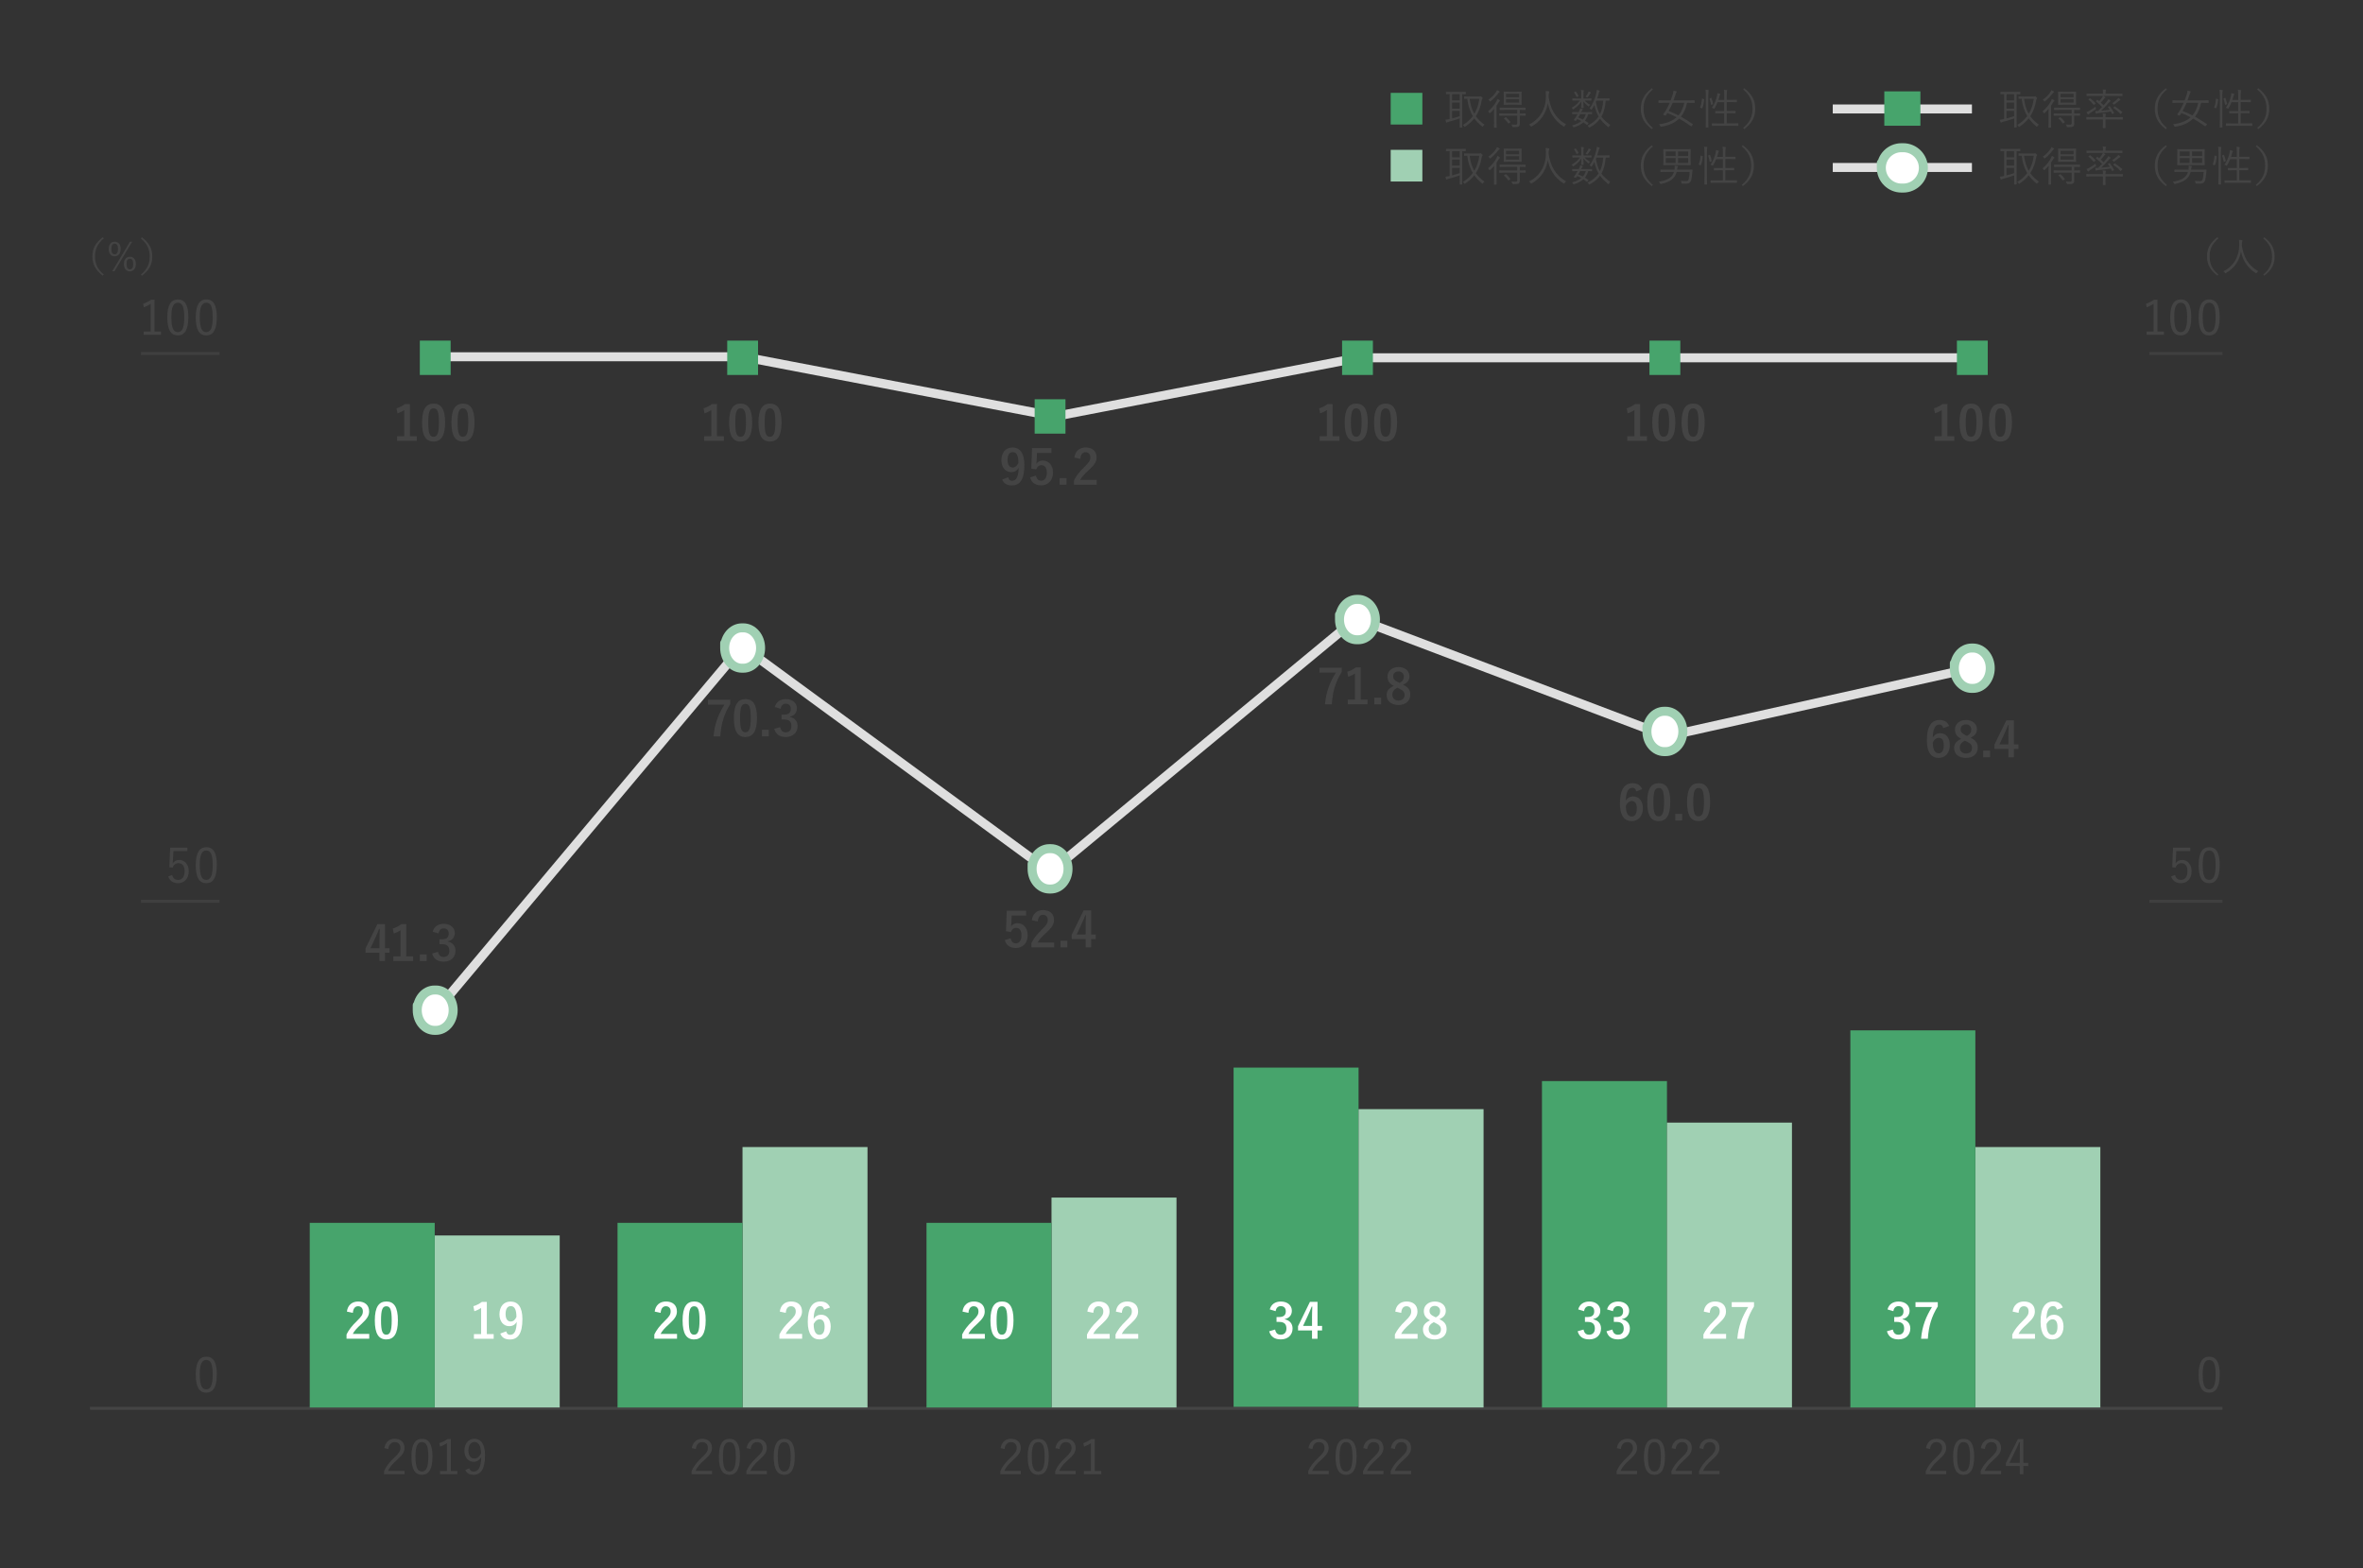 <?xml version="1.0" encoding="UTF-8"?>
<svg id="_レイヤー_2" data-name="レイヤー 2" xmlns="http://www.w3.org/2000/svg" viewBox="0 0 788 523.06">
  <rect x="0" y="0" width="788" height="523.06" fill="#333333" stroke="none"/>
  <defs>
    <style>
      .cls-1, .cls-2, .cls-3 {
        fill: none;
      }

      .cls-4 {
        fill: #444;
      }

      .cls-5 {
        stroke: #a0d0b3;
      }

      .cls-5, .cls-2, .cls-3 {
        stroke-miterlimit: 10;
      }

      .cls-5, .cls-3 {
        stroke-width: 3px;
      }

      .cls-5, .cls-6 {
        fill: #fff;
      }

      .cls-2 {
        stroke: #444;
      }

      .cls-7 {
        fill: #47a46c;
      }

      .cls-3 {
        stroke: #dfdfdf;
      }

      .cls-8 {
        opacity: .7;
      }

      .cls-9 {
        fill: #a0d0b3;
      }
    </style>
  </defs>
  <g id="GR">
    <rect class="cls-7" x="411.37" y="356.04" width="41.68" height="113.34"/>
    <rect class="cls-1" width="788" height="523.06"/>
    <g>
      <g>
        <line class="cls-3" x1="247.48" y1="215.53" x2="145.14" y2="337.48"/>
        <line class="cls-3" x1="350.2" y1="290.81" x2="247.48" y2="215.53"/>
        <polyline class="cls-3" points="350.2 290.81 452.3 206.28 555.89 245.53 657.59 222.84"/>
      </g>
      <g>
        <line class="cls-3" x1="247.81" y1="118.98" x2="144.97" y2="118.98"/>
        <line class="cls-3" x1="351.77" y1="138.88" x2="247.81" y2="118.98"/>
        <polyline class="cls-3" points="351.77 138.88 453.05 119.32 657.72 119.32"/>
      </g>
    </g>
    <g class="cls-8">
      <g>
        <line class="cls-2" x1="47.01" y1="300.57" x2="73.22" y2="300.57"/>
        <line class="cls-2" x1="47.01" y1="117.89" x2="73.22" y2="117.89"/>
      </g>
    </g>
    <line class="cls-2" x1="30" y1="469.65" x2="741.14" y2="469.65"/>
    <g>
      <path class="cls-4" d="M436.34,482.93c.34-2.03,1.68-3.11,3.47-3.11,1.91,0,3.25,1.12,3.25,3.03,0,1.28-.48,2.24-2.42,3.94-1.73,1.52-2.54,2.56-3.07,3.73h5.51v1.1h-6.83v-.99c.66-1.55,1.68-2.93,3.43-4.55,1.65-1.54,2.02-2.21,2.02-3.23,0-1.18-.77-1.92-1.89-1.92s-1.94.77-2.15,2.31l-1.31-.3Z"/>
      <path class="cls-4" d="M452.39,485.77c0,4.24-1.25,6.07-3.52,6.07s-3.5-1.79-3.5-6.03,1.3-5.97,3.54-5.97,3.49,1.71,3.49,5.94ZM446.72,485.78c0,3.59.7,4.95,2.14,4.95s2.16-1.36,2.16-4.95-.69-4.85-2.13-4.85-2.18,1.25-2.18,4.85Z"/>
      <path class="cls-4" d="M454.62,482.93c.34-2.03,1.68-3.11,3.47-3.11,1.91,0,3.25,1.12,3.25,3.03,0,1.28-.48,2.24-2.42,3.94-1.73,1.52-2.54,2.56-3.07,3.73h5.51v1.1h-6.83v-.99c.66-1.55,1.68-2.93,3.43-4.55,1.65-1.54,2.02-2.21,2.02-3.23,0-1.18-.77-1.92-1.89-1.92s-1.94.77-2.15,2.31l-1.31-.3Z"/>
      <path class="cls-4" d="M463.84,482.93c.34-2.03,1.68-3.11,3.47-3.11,1.91,0,3.25,1.12,3.25,3.03,0,1.28-.48,2.24-2.42,3.94-1.73,1.52-2.54,2.56-3.07,3.73h5.51v1.1h-6.83v-.99c.66-1.55,1.68-2.93,3.43-4.55,1.65-1.54,2.02-2.21,2.02-3.23,0-1.18-.77-1.92-1.89-1.92s-1.94.77-2.15,2.31l-1.31-.3Z"/>
    </g>
    <g>
      <path class="cls-4" d="M539.18,482.93c.34-2.03,1.68-3.11,3.47-3.11,1.91,0,3.25,1.12,3.25,3.03,0,1.28-.48,2.24-2.42,3.94-1.73,1.52-2.54,2.56-3.07,3.73h5.51v1.1h-6.83v-.99c.66-1.55,1.68-2.93,3.43-4.55,1.65-1.54,2.02-2.21,2.02-3.23,0-1.18-.77-1.92-1.89-1.92s-1.94.77-2.15,2.31l-1.31-.3Z"/>
      <path class="cls-4" d="M555.23,485.77c0,4.24-1.25,6.07-3.52,6.07s-3.5-1.79-3.5-6.03,1.3-5.97,3.54-5.97,3.49,1.71,3.49,5.94ZM549.56,485.78c0,3.59.7,4.95,2.14,4.95s2.16-1.36,2.16-4.95-.69-4.85-2.13-4.85-2.18,1.25-2.18,4.85Z"/>
      <path class="cls-4" d="M557.46,482.93c.34-2.03,1.68-3.11,3.47-3.11,1.91,0,3.25,1.12,3.25,3.03,0,1.28-.48,2.24-2.42,3.94-1.73,1.52-2.54,2.56-3.07,3.73h5.51v1.1h-6.83v-.99c.66-1.55,1.68-2.93,3.43-4.55,1.65-1.54,2.02-2.21,2.02-3.23,0-1.18-.77-1.92-1.89-1.92s-1.94.77-2.15,2.31l-1.31-.3Z"/>
      <path class="cls-4" d="M566.68,482.93c.34-2.03,1.68-3.11,3.47-3.11,1.91,0,3.25,1.12,3.25,3.03,0,1.28-.48,2.24-2.42,3.94-1.73,1.52-2.54,2.56-3.07,3.73h5.51v1.1h-6.83v-.99c.66-1.55,1.68-2.93,3.43-4.55,1.65-1.54,2.02-2.21,2.02-3.23,0-1.18-.77-1.92-1.89-1.92s-1.94.77-2.15,2.31l-1.31-.3Z"/>
    </g>
    <g>
      <path class="cls-4" d="M642.28,482.93c.34-2.03,1.68-3.11,3.47-3.11,1.91,0,3.25,1.12,3.25,3.03,0,1.28-.48,2.24-2.42,3.94-1.73,1.52-2.54,2.56-3.07,3.73h5.51v1.1h-6.83v-.99c.66-1.55,1.68-2.93,3.43-4.55,1.65-1.54,2.02-2.21,2.02-3.23,0-1.18-.77-1.92-1.89-1.92s-1.94.77-2.15,2.31l-1.31-.3Z"/>
      <path class="cls-4" d="M658.33,485.77c0,4.24-1.25,6.07-3.52,6.07s-3.5-1.79-3.5-6.03,1.3-5.97,3.54-5.97,3.49,1.71,3.49,5.94ZM652.66,485.78c0,3.59.7,4.95,2.14,4.95s2.16-1.36,2.16-4.95-.69-4.85-2.13-4.85-2.18,1.25-2.18,4.85Z"/>
      <path class="cls-4" d="M660.57,482.93c.34-2.03,1.68-3.11,3.47-3.11,1.91,0,3.25,1.12,3.25,3.03,0,1.28-.48,2.24-2.42,3.94-1.73,1.52-2.54,2.56-3.07,3.73h5.51v1.1h-6.83v-.99c.66-1.55,1.68-2.93,3.43-4.55,1.65-1.54,2.02-2.21,2.02-3.23,0-1.18-.77-1.92-1.89-1.92s-1.94.77-2.15,2.31l-1.31-.3Z"/>
      <path class="cls-4" d="M674.75,487.85h1.62v1.06h-1.62v2.72h-1.2v-2.72h-4.64v-.99l4.02-8h1.82v7.94ZM673.55,483.78c0-.93.03-1.78.06-2.82h-.27c-.38.88-.72,1.7-1.12,2.51l-2.13,4.37h3.46v-4.07Z"/>
    </g>
    <g>
      <path class="cls-4" d="M333.68,482.93c.34-2.03,1.68-3.11,3.47-3.11,1.91,0,3.25,1.12,3.25,3.03,0,1.28-.48,2.24-2.42,3.94-1.73,1.52-2.54,2.56-3.07,3.73h5.51v1.1h-6.83v-.99c.66-1.55,1.68-2.93,3.43-4.55,1.65-1.54,2.02-2.21,2.02-3.23,0-1.18-.77-1.92-1.89-1.92s-1.94.77-2.15,2.31l-1.31-.3Z"/>
      <path class="cls-4" d="M349.73,485.77c0,4.24-1.25,6.07-3.52,6.07s-3.5-1.79-3.5-6.03,1.3-5.97,3.54-5.97,3.49,1.71,3.49,5.94ZM344.07,485.78c0,3.59.7,4.95,2.14,4.95s2.16-1.36,2.16-4.95-.69-4.85-2.13-4.85-2.18,1.25-2.18,4.85Z"/>
      <path class="cls-4" d="M351.97,482.93c.34-2.03,1.68-3.11,3.47-3.11,1.91,0,3.25,1.12,3.25,3.03,0,1.28-.48,2.24-2.42,3.94-1.73,1.52-2.54,2.56-3.07,3.73h5.51v1.1h-6.83v-.99c.66-1.55,1.68-2.93,3.43-4.55,1.65-1.54,2.02-2.21,2.02-3.23,0-1.18-.77-1.92-1.89-1.92s-1.94.77-2.15,2.31l-1.31-.3Z"/>
      <path class="cls-4" d="M365.07,490.55h2.18v1.07h-5.78v-1.07h2.32v-9.25c-.61.42-1.41.82-2.3,1.15l-.22-1.17c.98-.32,1.91-.82,2.72-1.38h1.09v10.64Z"/>
    </g>
    <g>
      <path class="cls-4" d="M230.7,482.93c.34-2.03,1.68-3.11,3.47-3.11,1.91,0,3.25,1.12,3.25,3.03,0,1.28-.48,2.24-2.42,3.94-1.73,1.52-2.54,2.56-3.07,3.73h5.51v1.1h-6.83v-.99c.66-1.55,1.68-2.93,3.43-4.55,1.65-1.54,2.02-2.21,2.02-3.23,0-1.18-.77-1.92-1.89-1.92s-1.94.77-2.15,2.31l-1.31-.3Z"/>
      <path class="cls-4" d="M246.75,485.77c0,4.24-1.25,6.07-3.52,6.07s-3.5-1.79-3.5-6.03,1.3-5.97,3.54-5.97,3.49,1.71,3.49,5.94ZM241.08,485.78c0,3.59.7,4.95,2.14,4.95s2.16-1.36,2.16-4.95-.69-4.85-2.13-4.85-2.18,1.25-2.18,4.85Z"/>
      <path class="cls-4" d="M248.98,482.93c.34-2.03,1.68-3.11,3.47-3.11,1.91,0,3.25,1.12,3.25,3.03,0,1.28-.48,2.24-2.42,3.94-1.73,1.52-2.54,2.56-3.07,3.73h5.51v1.1h-6.83v-.99c.66-1.55,1.68-2.93,3.43-4.55,1.65-1.54,2.02-2.21,2.02-3.23,0-1.18-.77-1.92-1.89-1.92s-1.94.77-2.15,2.31l-1.31-.3Z"/>
      <path class="cls-4" d="M265.03,485.77c0,4.24-1.25,6.07-3.52,6.07s-3.5-1.79-3.5-6.03,1.3-5.97,3.54-5.97,3.49,1.71,3.49,5.94ZM259.37,485.78c0,3.59.7,4.95,2.14,4.95s2.16-1.36,2.16-4.95-.69-4.85-2.13-4.85-2.18,1.25-2.18,4.85Z"/>
    </g>
    <g>
      <path class="cls-4" d="M128.17,482.93c.34-2.03,1.68-3.11,3.47-3.11,1.91,0,3.25,1.12,3.25,3.03,0,1.28-.48,2.24-2.42,3.94-1.73,1.52-2.54,2.56-3.07,3.73h5.51v1.1h-6.83v-.99c.66-1.55,1.68-2.93,3.43-4.55,1.65-1.54,2.02-2.21,2.02-3.23,0-1.18-.77-1.92-1.89-1.92s-1.94.77-2.15,2.31l-1.31-.3Z"/>
      <path class="cls-4" d="M144.22,485.77c0,4.24-1.25,6.07-3.52,6.07s-3.5-1.79-3.5-6.03,1.3-5.97,3.54-5.97,3.49,1.71,3.49,5.94ZM138.55,485.78c0,3.59.7,4.95,2.14,4.95s2.16-1.36,2.16-4.95-.69-4.85-2.13-4.85-2.18,1.25-2.18,4.85Z"/>
      <path class="cls-4" d="M150.33,490.55h2.18v1.07h-5.78v-1.07h2.32v-9.25c-.61.42-1.41.82-2.3,1.15l-.22-1.17c.98-.32,1.91-.82,2.72-1.38h1.09v10.64Z"/>
      <path class="cls-4" d="M156.44,489.66c.32.75.82,1.1,1.49,1.1,1.55,0,2.46-1.28,2.56-4.88-.59,1.09-1.47,1.62-2.56,1.62-1.73,0-3.07-1.44-3.07-3.68,0-2.42,1.38-3.99,3.31-3.99,2.16,0,3.58,1.68,3.58,5.46,0,4.63-1.41,6.55-3.83,6.55-1.34,0-2.27-.51-2.77-1.58l1.28-.59ZM158.22,480.9c-1.26,0-2.02,1.1-2.02,2.9,0,1.63.82,2.61,1.95,2.61.96,0,1.7-.54,2.27-1.73-.03-2.43-.79-3.78-2.21-3.78Z"/>
    </g>
    <path class="cls-4" d="M72.3,458.38c0,4.24-1.25,6.07-3.52,6.07s-3.5-1.79-3.5-6.03,1.3-5.97,3.54-5.97,3.49,1.71,3.49,5.94ZM66.63,458.39c0,3.59.7,4.95,2.14,4.95s2.16-1.36,2.16-4.95-.69-4.85-2.13-4.85-2.18,1.25-2.18,4.85Z"/>
    <g>
      <path class="cls-4" d="M62.51,283.83h-4.69l-.13,2.77c-.02.42-.06.93-.1,1.33.43-.69,1.25-1.15,2.16-1.15,1.79,0,3.19,1.49,3.19,3.76,0,2.51-1.54,4-3.51,4-1.65,0-2.82-.75-3.33-2.27l1.3-.48c.3,1.14.99,1.66,2.02,1.66,1.3,0,2.14-1.06,2.14-2.87s-.78-2.72-2.03-2.72c-.9,0-1.65.54-1.97,1.5l-1.09-.16.27-6.48h5.76v1.1Z"/>
      <path class="cls-4" d="M72.3,288.47c0,4.24-1.25,6.07-3.52,6.07s-3.5-1.79-3.5-6.03,1.3-5.97,3.54-5.97,3.49,1.71,3.49,5.94ZM66.63,288.49c0,3.59.7,4.95,2.14,4.95s2.16-1.36,2.16-4.95-.69-4.85-2.13-4.85-2.18,1.25-2.18,4.85Z"/>
    </g>
    <g>
      <path class="cls-4" d="M51.52,110.58h2.18v1.07h-5.78v-1.07h2.32v-9.25c-.61.42-1.41.82-2.3,1.15l-.22-1.17c.98-.32,1.91-.82,2.72-1.38h1.09v10.64Z"/>
      <path class="cls-4" d="M62.81,105.79c0,4.24-1.25,6.07-3.52,6.07s-3.5-1.79-3.5-6.03,1.3-5.97,3.54-5.97,3.49,1.71,3.49,5.94ZM57.15,105.81c0,3.59.7,4.95,2.14,4.95s2.16-1.36,2.16-4.95-.69-4.85-2.13-4.85-2.18,1.25-2.18,4.85Z"/>
      <path class="cls-4" d="M72.3,105.79c0,4.24-1.25,6.07-3.52,6.07s-3.5-1.79-3.5-6.03,1.3-5.97,3.54-5.97,3.49,1.71,3.49,5.94ZM66.63,105.81c0,3.59.7,4.95,2.14,4.95s2.16-1.36,2.16-4.95-.69-4.85-2.13-4.85-2.18,1.25-2.18,4.85Z"/>
    </g>
    <g>
      <path class="cls-4" d="M34.6,79.51c-2.21,1.88-2.92,3.72-2.92,6.02s.71,4.14,2.92,6.02l-.33.38c-2.49-1.91-3.45-3.84-3.45-6.41s.96-4.5,3.45-6.41l.33.38Z"/>
      <path class="cls-4" d="M40.24,83.02c0,1.59-.84,2.45-2,2.45s-1.99-.84-1.99-2.43.84-2.43,1.99-2.43,2,.83,2,2.42ZM37.14,83.04c0,1.22.42,1.78,1.1,1.78s1.12-.55,1.12-1.78-.42-1.78-1.12-1.78-1.1.57-1.1,1.78ZM38.17,90.47h-.74l5.92-9.86h.72l-5.91,9.86ZM45.31,88.04c0,1.58-.86,2.45-2,2.45s-1.99-.86-1.99-2.43.83-2.43,1.99-2.43,2,.83,2,2.42ZM42.2,88.05c0,1.22.41,1.78,1.1,1.78s1.12-.55,1.12-1.78-.42-1.78-1.12-1.78-1.1.57-1.1,1.78Z"/>
      <path class="cls-4" d="M47.33,79.13c2.49,1.91,3.45,3.84,3.45,6.41s-.96,4.5-3.45,6.41l-.33-.38c2.21-1.88,2.92-3.72,2.92-6.02s-.71-4.14-2.92-6.02l.33-.38Z"/>
    </g>
    <g>
      <path class="cls-4" d="M739.77,79.51c-2.21,1.88-2.92,3.72-2.92,6.02s.71,4.14,2.92,6.02l-.33.38c-2.49-1.91-3.45-3.84-3.45-6.41s.96-4.5,3.45-6.41l.33.38Z"/>
      <path class="cls-4" d="M752.58,90.98c-.08.13-.12.18-.17.18s-.11-.03-.2-.09c-2.99-1.91-4.41-4.6-4.89-7.25-.55,3.3-2.34,5.72-5.01,7.23-.09.05-.14.09-.2.09s-.09-.07-.18-.2c-.14-.2-.32-.36-.49-.47,3.52-1.7,5.34-5.14,5.29-8.92-.01-.72-.03-1.1-.09-1.57.32.01.7.05.99.11.11.03.18.08.18.16,0,.1-.04.17-.08.26-.07.14-.12.41-.12.74,0,.24,0,.46-.01.68.53,3.54,2,6.55,5.45,8.5-.18.15-.34.33-.46.54Z"/>
      <path class="cls-4" d="M755.08,79.13c2.49,1.91,3.45,3.84,3.45,6.41s-.96,4.5-3.45,6.41l-.33-.38c2.21-1.88,2.92-3.72,2.92-6.02s-.71-4.14-2.92-6.02l.33-.38Z"/>
    </g>
    <g class="cls-8">
      <g>
        <line class="cls-2" x1="716.76" y1="300.57" x2="741.14" y2="300.57"/>
        <line class="cls-2" x1="716.76" y1="117.89" x2="741.14" y2="117.89"/>
      </g>
    </g>
    <g>
      <path class="cls-4" d="M730.42,283.83h-4.69l-.13,2.77c-.02.42-.06.93-.1,1.33.43-.69,1.25-1.15,2.16-1.15,1.79,0,3.19,1.49,3.19,3.76,0,2.51-1.54,4-3.51,4-1.65,0-2.82-.75-3.33-2.27l1.3-.48c.3,1.14.99,1.66,2.02,1.66,1.3,0,2.14-1.06,2.14-2.87s-.78-2.72-2.03-2.72c-.9,0-1.65.54-1.97,1.5l-1.09-.16.27-6.48h5.76v1.1Z"/>
      <path class="cls-4" d="M740.21,288.47c0,4.24-1.25,6.07-3.52,6.07s-3.5-1.79-3.5-6.03,1.3-5.97,3.54-5.97,3.49,1.71,3.49,5.94ZM734.55,288.49c0,3.59.7,4.95,2.14,4.95s2.16-1.36,2.16-4.95-.69-4.85-2.13-4.85-2.18,1.25-2.18,4.85Z"/>
    </g>
    <path class="cls-4" d="M740.21,458.38c0,4.24-1.25,6.07-3.52,6.07s-3.5-1.79-3.5-6.03,1.3-5.97,3.54-5.97,3.49,1.71,3.49,5.94ZM734.55,458.39c0,3.59.7,4.95,2.14,4.95s2.16-1.36,2.16-4.95-.69-4.85-2.13-4.85-2.18,1.25-2.18,4.85Z"/>
    <g>
      <path class="cls-4" d="M719.44,110.58h2.18v1.07h-5.78v-1.07h2.32v-9.25c-.61.42-1.41.82-2.3,1.15l-.22-1.17c.98-.32,1.91-.82,2.72-1.38h1.09v10.64Z"/>
      <path class="cls-4" d="M730.73,105.79c0,4.24-1.25,6.07-3.52,6.07s-3.5-1.79-3.5-6.03,1.3-5.97,3.54-5.97,3.49,1.71,3.49,5.94ZM725.06,105.81c0,3.59.7,4.95,2.14,4.95s2.16-1.36,2.16-4.95-.69-4.85-2.13-4.85-2.18,1.25-2.18,4.85Z"/>
      <path class="cls-4" d="M740.21,105.79c0,4.24-1.25,6.07-3.52,6.07s-3.5-1.79-3.5-6.03,1.3-5.97,3.54-5.97,3.49,1.71,3.49,5.94ZM734.55,105.81c0,3.59.7,4.95,2.14,4.95s2.16-1.36,2.16-4.95-.69-4.85-2.13-4.85-2.18,1.25-2.18,4.85Z"/>
    </g>
    <g>
      <path class="cls-7" d="M474.32,30.97v10.56h-10.56v-10.56h10.56Z"/>
      <path class="cls-9" d="M474.32,49.97v10.56h-10.56v-10.56h10.56Z"/>
    </g>
    <g>
      <path class="cls-4" d="M488.79,31.33c0,.1-.01.11-.11.11-.06,0-.35-.01-1.09-.03v9.51c0,1.01.03,1.43.03,1.5,0,.1-.01.11-.11.11h-.64c-.1,0-.11-.01-.11-.11,0-.08.03-.49.03-1.5v-1.43c-1.12.41-2.79.9-3.68,1.12-.38.1-.5.17-.55.21-.04.04-.11.08-.18.08-.06,0-.1-.06-.14-.15-.08-.24-.17-.52-.24-.81.46-.06.71-.1,1.15-.2l.28-.06v-8.28c-.77.01-1.06.03-1.12.03-.1,0-.11-.01-.11-.11v-.56c0-.11.01-.13.11-.13.07,0,.5.03,1.78.03h2.83c1.27,0,1.71-.03,1.78-.03.1,0,.11.01.11.13v.56ZM486.78,31.42h-2.55v2.06h2.55v-2.06ZM486.78,34.2h-2.55v2.05h2.55v-2.05ZM486.78,36.98h-2.55v2.51c.83-.21,1.79-.49,2.55-.76v-1.75ZM493.28,32.19c.18,0,.27-.01.31-.04.06-.04.11-.06.17-.06.07,0,.18.07.41.29.18.18.25.29.25.39,0,.08-.07.14-.14.22s-.13.25-.17.53c-.31,1.85-.88,3.61-1.96,5.24.71,1.01,1.65,1.93,2.89,2.82-.17.13-.35.28-.49.5-.07.11-.11.17-.17.17s-.11-.04-.21-.13c-1.02-.83-1.86-1.72-2.52-2.66-.77.98-1.75,1.89-3.01,2.75-.1.07-.17.11-.22.11s-.1-.06-.18-.2c-.11-.2-.22-.31-.41-.45,1.39-.81,2.48-1.82,3.32-2.98-1.07-1.78-1.61-3.71-1.85-5.76-.64.01-.88.03-.94.03-.1,0-.11-.01-.11-.11v-.6c0-.08.01-.1.11-.1.07,0,.46.03,1.68.03h3.25ZM490.1,32.94c.24,1.89.69,3.54,1.54,5.03.91-1.48,1.44-3.18,1.67-5.03h-3.21Z"/>
      <path class="cls-4" d="M498.22,38.06c0-.53.03-1.22.04-1.75-.41.48-.84.92-1.3,1.33-.1.08-.17.13-.22.13s-.08-.04-.14-.17c-.08-.2-.22-.39-.35-.48,1.25-1.04,2.18-2.23,2.83-3.45.11-.21.21-.48.27-.7.27.13.49.27.7.41.1.07.14.13.14.2,0,.08-.03.11-.11.17-.1.06-.22.21-.34.42-.2.35-.43.73-.69,1.11v5.35c0,1.25.03,1.77.03,1.83,0,.1-.01.11-.11.11h-.66c-.1,0-.11-.01-.11-.11,0-.07.03-.59.03-1.83v-2.56ZM499.95,30.81c-.1.06-.22.17-.35.34-.64.88-1.5,1.81-2.49,2.59-.1.07-.15.11-.21.11s-.1-.06-.18-.2c-.11-.18-.25-.32-.39-.42,1.04-.66,1.95-1.62,2.55-2.54.18-.27.28-.48.34-.64.28.13.49.25.73.41.1.07.14.11.14.2,0,.07-.06.11-.13.15ZM508.77,38.48c0,.1-.01.11-.11.11-.07,0-.53-.03-1.86-.03v.95c0,.66.01,1.19.01,1.78,0,.43-.13.73-.39.9-.29.17-.77.21-1.79.21q-.27,0-.34-.29c-.07-.22-.15-.43-.28-.6.55.06,1.13.08,1.5.07.25-.01.46-.14.46-.5v-2.51h-3.96c-1.41,0-1.88.03-1.95.03-.1,0-.11-.01-.11-.11v-.56c0-.1.01-.11.11-.11.07,0,.53.03,1.95.03h3.96v-1.2h-3.82c-1.4,0-1.86.03-1.95.03-.1,0-.11-.01-.11-.11v-.56c0-.1.01-.11.11-.11.08,0,.55.03,1.95.03h4.52c1.42,0,1.89-.03,1.96-.03.1,0,.11.01.11.11v.56c0,.1-.01.11-.11.11-.07,0-.53-.03-1.83-.03v1.2c1.33,0,1.79-.03,1.86-.03.1,0,.11.01.11.11v.56ZM507.4,33.6c0,.87.03,1.18.03,1.25,0,.1-.01.11-.11.11-.08,0-.49-.03-1.69-.03h-2.4c-1.21,0-1.61.03-1.68.03-.1,0-.11-.01-.11-.11,0-.07.03-.38.03-1.25v-1.67c0-.87-.03-1.18-.03-1.26,0-.1.01-.11.11-.11.07,0,.48.03,1.68.03h2.4c1.2,0,1.61-.03,1.69-.03.1,0,.11.01.11.11,0,.08-.03.39-.03,1.26v1.67ZM502.03,39.13c.1-.07.14-.07.21-.01.55.46,1.01.94,1.4,1.5.07.1.06.13-.07.21l-.38.27c-.15.11-.18.11-.25.01-.38-.57-.86-1.11-1.35-1.53-.08-.07-.08-.11.07-.21l.36-.24ZM506.6,31.28h-4.36v1.15h4.36v-1.15ZM506.6,33.08h-4.36v1.16h4.36v-1.16Z"/>
      <path class="cls-4" d="M521.76,42.05c-.08.14-.13.2-.18.2s-.11-.03-.21-.1c-3.18-2.03-4.69-4.9-5.21-7.72-.59,3.52-2.49,6.09-5.34,7.7-.1.06-.15.1-.21.1s-.1-.07-.2-.21c-.15-.21-.34-.38-.52-.5,3.75-1.81,5.69-5.48,5.63-9.5-.01-.77-.03-1.18-.1-1.67.34.01.74.06,1.05.11.11.03.2.08.2.17,0,.11-.04.18-.08.28-.07.15-.13.43-.13.78,0,.25,0,.49-.01.73.56,3.77,2.13,6.98,5.8,9.05-.2.15-.37.35-.49.57Z"/>
      <path class="cls-4" d="M530.72,33.43c0,.1-.01.11-.11.11-.07,0-.49-.03-1.75-.03h-.42c.46.55,1.04,1.01,1.85,1.46-.13.08-.28.22-.41.42-.04.07-.08.11-.14.11-.04,0-.11-.04-.22-.13-.66-.55-1.11-1.01-1.5-1.57.01,1.15.08,1.86.08,2.09,0,.1-.01.11-.11.11h-.62c-.1,0-.11-.01-.11-.11,0-.21.07-.9.08-2.05-.66,1.04-1.53,1.83-2.49,2.51-.11.08-.18.13-.24.13s-.08-.04-.15-.14c-.11-.17-.24-.29-.38-.39.99-.59,1.72-1.13,2.38-1.93.14-.15.28-.32.41-.5h-.69c-1.26,0-1.67.03-1.75.03s-.1-.01-.1-.11v-.49c0-.11.01-.13.1-.13s.49.03,1.75.03h1.12v-1.72c0-.49-.03-.8-.1-1.12.34.01.63.04.84.07.1.01.15.07.15.14,0,.08-.03.13-.07.22-.06.13-.07.32-.07.71v1.7h.8c1.26,0,1.68-.03,1.75-.03.1,0,.11.01.11.13v.49ZM530.93,37.97c0,.1-.01.11-.11.11-.06,0-.38-.01-1.18-.03-.28.88-.64,1.6-1.11,2.19.38.22.76.46,1.13.73.1.07.1.11-.01.24l-.24.29c-.14.18-.17.18-.27.1-.38-.29-.74-.56-1.12-.81-.76.7-1.74,1.2-3.03,1.62-.25.07-.29.07-.42-.17-.08-.15-.22-.31-.35-.41,1.36-.34,2.37-.83,3.11-1.46-.45-.25-.9-.48-1.37-.67-.13.2-.24.35-.32.45-.14.18-.15.18-.39.1l-.27-.11c-.2-.07-.21-.1-.13-.21.21-.24.39-.48.62-.83.18-.28.41-.64.63-1.05-1.23,0-1.65.03-1.72.03-.1,0-.11-.01-.11-.11v-.49c0-.1.03-.11.11-.11.07,0,.45.03,1.78.03h.28c.08-.14.15-.29.22-.45.14-.29.21-.52.27-.81.32.07.55.14.76.22.08.03.14.07.14.14,0,.08-.04.11-.11.17-.11.1-.17.21-.34.53l-.1.2h1.75c1.29,0,1.71-.03,1.78-.03.1,0,.11.01.11.11v.49ZM525.33,30.56c.11-.06.14-.06.2.01.31.38.62.85.85,1.4.04.08.03.1-.11.18l-.31.15c-.17.1-.2.1-.24-.01-.21-.53-.46-.95-.78-1.37-.07-.1-.07-.13.08-.21l.31-.15ZM526.95,38.06c-.22.41-.45.8-.64,1.12.52.2,1.05.42,1.55.69.45-.52.77-1.12.98-1.81h-1.89ZM530.45,31.05c-.07.06-.15.13-.22.25-.18.32-.43.7-.71,1.05-.08.1-.13.14-.2.14-.04,0-.11-.03-.2-.08-.12-.08-.25-.13-.36-.15.31-.41.6-.84.83-1.26.1-.2.15-.35.18-.52.28.1.46.2.64.29.1.06.13.1.13.14,0,.07-.03.1-.08.14ZM536.7,33.46c0,.1-.01.11-.11.11-.07,0-.35-.01-1.13-.03-.14,1.93-.57,3.89-1.44,5.34.67.95,1.55,1.75,2.96,2.77-.15.13-.29.32-.42.56-.07.13-.11.18-.17.18-.04,0-.1-.04-.2-.11-1.15-.95-2-1.82-2.63-2.7-.73,1.02-1.69,1.98-3.36,2.87-.11.06-.17.08-.22.08-.07,0-.11-.06-.2-.2-.11-.18-.25-.32-.42-.43,1.78-.84,2.94-1.86,3.73-3.05-.63-1.11-1.12-2.47-1.39-3.81-.24.46-.52.92-.84,1.39-.07.1-.11.15-.17.15-.04,0-.1-.06-.2-.15-.14-.14-.28-.24-.43-.31,1.18-1.44,1.83-3.28,2.23-4.89.13-.46.18-.87.2-1.26.29.07.59.15.79.22.11.04.18.08.18.17s-.07.15-.14.24c-.06.07-.14.32-.22.66-.14.5-.28,1.02-.46,1.55h2.44c1.12,0,1.47-.03,1.54-.03.1,0,.11.01.11.11v.56ZM532.36,33.55l-.18.46c.29,1.58.73,2.98,1.34,4.09.56-1.08.97-2.55,1.12-4.55h-2.28Z"/>
      <path class="cls-4" d="M551.19,29.83c-2.35,2-3.11,3.96-3.11,6.42s.76,4.41,3.11,6.42l-.35.41c-2.65-2.03-3.67-4.09-3.67-6.82s1.02-4.79,3.67-6.82l.35.41Z"/>
      <path class="cls-4" d="M565.13,34.22c0,.1-.01.11-.11.11-.08,0-.52-.03-1.85-.03h-.59c-.36,1.82-1.01,3.36-2.03,4.62,1.28.7,2.56,1.51,3.96,2.45.06.04.08.08-.03.22l-.32.39c-.14.18-.17.18-.27.11-1.34-.95-2.63-1.81-3.94-2.54-1.37,1.34-3.28,2.27-5.91,2.69-.27.03-.29.04-.41-.24-.1-.24-.25-.43-.41-.57,2.61-.29,4.52-1.09,5.88-2.34-1.01-.52-2.02-.98-3.08-1.39-.15.25-.34.53-.52.78-.08.11-.11.1-.27.03l-.43-.18c-.18-.08-.21-.15-.13-.25.41-.53.71-1.01.91-1.34.41-.71.83-1.57,1.21-2.45h-1.78c-1.33,0-1.78.03-1.85.03-.1,0-.11-.01-.11-.11v-.63c0-.11.01-.13.11-.13.07,0,.52.03,1.85.03h2.12c.28-.71.53-1.44.74-2.13.1-.31.15-.73.18-1.09.34.04.63.1.91.17.13.04.18.1.18.17,0,.08-.04.13-.11.22-.08.13-.17.31-.25.6-.22.71-.46,1.4-.71,2.06h5.08c1.33,0,1.76-.03,1.85-.03.1,0,.11.01.11.13v.63ZM557.77,34.3c-.42,1.01-.87,1.92-1.32,2.72,1.13.43,2.21.92,3.28,1.47.95-1.12,1.57-2.52,1.92-4.19h-3.88Z"/>
      <path class="cls-4" d="M568.14,33.04c.15.04.17.06.15.15-.08,1.04-.29,2.06-.62,2.87-.03.07-.06.08-.2.03l-.35-.13c-.17-.06-.22-.06-.15-.22.36-.9.5-1.74.59-2.76.01-.1.03-.11.21-.06l.36.11ZM568.85,31.85c0-.99-.01-1.39-.11-1.91.36,0,.66.03.92.07.1.01.17.06.17.11,0,.07-.03.14-.06.25-.06.15-.1.5-.1,1.44v8.14c0,1.67.03,2.4.03,2.47,0,.1-.01.11-.11.11h-.66c-.1,0-.11-.01-.11-.11,0-.07.03-.8.03-2.45v-8.12ZM570.52,32.66c.11-.04.17-.04.2.04.21.56.42,1.29.56,1.92.03.1.01.13-.14.18l-.31.13c-.18.07-.22.07-.24-.04-.12-.7-.29-1.34-.5-1.93-.04-.1-.03-.11.15-.18l.28-.11ZM579.68,41.85c0,.11-.01.13-.11.13-.07,0-.55-.03-1.96-.03h-4.66c-1.43,0-1.89.03-1.96.03-.1,0-.11-.01-.11-.13v-.59c0-.1.01-.11.11-.11.07,0,.53.03,1.96.03h2.03v-3.4h-1.06c-1.3,0-1.72.03-1.81.03-.1,0-.11-.01-.11-.11v-.57c0-.1.01-.11.11-.11.08,0,.5.03,1.81.03h1.06v-2.98h-2.21c-.28.7-.63,1.41-.99,2-.08.13-.11.18-.17.18-.04,0-.1-.03-.18-.08-.18-.11-.38-.18-.56-.22.8-1.09,1.51-2.84,1.76-4.16.03-.17.06-.49.06-.74.31.06.6.14.83.22.14.06.17.1.17.15,0,.08-.04.13-.08.18-.08.1-.13.25-.17.41-.1.39-.22.84-.39,1.32h1.95v-1.46c0-.99-.03-1.37-.11-1.92.36.01.66.04.92.08.1.01.17.06.17.11,0,.07-.03.15-.06.25-.04.17-.1.5-.1,1.44v1.48h1.49c1.29,0,1.72-.03,1.79-.03.1,0,.11.01.11.11v.57c0,.1-.01.11-.11.11-.07,0-.5-.03-1.79-.03h-1.49v2.98h1.05c1.3,0,1.72-.03,1.79-.03.1,0,.11.01.11.11v.57c0,.1-.01.11-.11.11-.07,0-.49-.03-1.79-.03h-1.05v3.4h1.81c1.42,0,1.89-.03,1.96-.03.1,0,.11.01.11.11v.59Z"/>
      <path class="cls-4" d="M581.66,29.43c2.65,2.03,3.67,4.09,3.67,6.82s-1.02,4.79-3.67,6.82l-.35-.41c2.35-2,3.11-3.96,3.11-6.42s-.76-4.41-3.11-6.42l.35-.41Z"/>
      <path class="cls-4" d="M673.69,31.33c0,.1-.01.11-.11.11-.06,0-.35-.01-1.09-.03v9.51c0,1.01.03,1.43.03,1.5,0,.1-.01.11-.11.11h-.64c-.1,0-.11-.01-.11-.11,0-.08.03-.49.03-1.5v-1.43c-1.12.41-2.79.9-3.68,1.12-.38.1-.5.17-.55.21s-.11.08-.18.08c-.06,0-.1-.06-.14-.15-.08-.24-.17-.52-.24-.81.46-.06.71-.1,1.15-.2l.28-.06v-8.28c-.77.01-1.06.03-1.12.03-.1,0-.11-.01-.11-.11v-.56c0-.11.01-.13.11-.13.07,0,.5.03,1.78.03h2.83c1.27,0,1.71-.03,1.78-.03.1,0,.11.01.11.13v.56ZM671.67,31.42h-2.55v2.06h2.55v-2.06ZM671.67,34.2h-2.55v2.05h2.55v-2.05ZM671.67,36.98h-2.55v2.51c.83-.21,1.79-.49,2.55-.76v-1.75ZM678.17,32.19c.18,0,.27-.01.31-.04.06-.04.11-.06.17-.06.07,0,.18.07.41.29.18.18.25.29.25.39,0,.08-.07.14-.14.22s-.13.25-.17.53c-.31,1.85-.88,3.61-1.96,5.24.71,1.01,1.65,1.93,2.88,2.82-.17.13-.35.28-.49.5-.07.11-.11.17-.17.17s-.11-.04-.21-.13c-1.02-.83-1.86-1.72-2.52-2.66-.77.98-1.75,1.89-3.01,2.75-.1.07-.17.11-.22.11s-.1-.06-.18-.2c-.11-.2-.22-.31-.41-.45,1.39-.81,2.48-1.82,3.32-2.98-1.06-1.78-1.61-3.71-1.85-5.76-.64.01-.88.03-.94.03-.1,0-.11-.01-.11-.11v-.6c0-.08.01-.1.11-.1.07,0,.46.03,1.68.03h3.25ZM674.99,32.94c.24,1.89.69,3.54,1.54,5.03.91-1.48,1.44-3.18,1.67-5.03h-3.21Z"/>
      <path class="cls-4" d="M683.12,38.06c0-.53.03-1.22.04-1.75-.41.48-.84.92-1.3,1.33-.1.08-.17.13-.22.13s-.08-.04-.14-.17c-.08-.2-.22-.39-.35-.48,1.25-1.04,2.19-2.23,2.83-3.45.11-.21.21-.48.27-.7.27.13.49.27.7.41.1.07.14.13.14.2,0,.08-.03.11-.11.17-.1.06-.22.21-.34.42-.2.35-.43.73-.69,1.11v5.35c0,1.25.03,1.77.03,1.83,0,.1-.01.11-.11.11h-.66c-.1,0-.11-.01-.11-.11,0-.07.03-.59.03-1.83v-2.56ZM684.84,30.81c-.1.06-.22.17-.35.34-.64.88-1.5,1.81-2.49,2.59-.1.07-.15.11-.21.11s-.1-.06-.18-.2c-.11-.18-.25-.32-.39-.42,1.04-.66,1.95-1.62,2.55-2.54.18-.27.28-.48.34-.64.28.13.49.25.73.41.1.07.14.11.14.2,0,.07-.06.11-.13.15ZM693.66,38.48c0,.1-.01.11-.11.11-.07,0-.53-.03-1.86-.03v.95c0,.66.01,1.19.01,1.78,0,.43-.13.73-.39.9-.29.17-.77.21-1.79.21q-.27,0-.34-.29c-.07-.22-.15-.43-.28-.6.55.06,1.13.08,1.5.07.25-.01.46-.14.46-.5v-2.51h-3.96c-1.41,0-1.88.03-1.95.03-.1,0-.11-.01-.11-.11v-.56c0-.1.01-.11.11-.11.07,0,.53.03,1.95.03h3.96v-1.2h-3.82c-1.4,0-1.86.03-1.95.03-.1,0-.11-.01-.11-.11v-.56c0-.1.01-.11.11-.11.08,0,.55.03,1.95.03h4.52c1.41,0,1.89-.03,1.96-.03.1,0,.11.01.11.11v.56c0,.1-.01.11-.11.11-.07,0-.53-.03-1.83-.03v1.2c1.33,0,1.79-.03,1.86-.03.1,0,.11.01.11.11v.56ZM692.29,33.6c0,.87.03,1.18.03,1.25,0,.1-.01.11-.11.11-.08,0-.49-.03-1.7-.03h-2.4c-1.2,0-1.61.03-1.68.03-.1,0-.11-.01-.11-.11,0-.07.03-.38.03-1.25v-1.67c0-.87-.03-1.18-.03-1.26,0-.1.01-.11.11-.11.07,0,.48.03,1.68.03h2.4c1.21,0,1.61-.03,1.7-.03.1,0,.11.01.11.11,0,.08-.03.39-.03,1.26v1.67ZM686.93,39.13c.1-.07.14-.07.21-.01.55.46,1.01.94,1.4,1.5.07.1.06.13-.07.21l-.38.27c-.15.11-.18.11-.25.01-.38-.57-.85-1.11-1.34-1.53-.08-.07-.08-.11.07-.21l.36-.24ZM691.49,31.28h-4.36v1.15h4.36v-1.15ZM691.49,33.08h-4.36v1.16h4.36v-1.16Z"/>
      <path class="cls-4" d="M707.91,39.75c0,.1,0,.11-.1.11-.08,0-.52-.03-1.83-.03h-3.85v1.32c0,.97.03,1.36.03,1.43,0,.1-.01.11-.11.11h-.7c-.1,0-.11-.01-.11-.11,0-.07.03-.46.03-1.43v-1.32h-3.59c-1.33,0-1.76.03-1.83.03-.1,0-.11-.01-.11-.11v-.6c0-.1.01-.11.11-.11.07,0,.5.03,1.83.03h3.59v-.15c0-.55-.01-.74-.1-1.09.36.01.66.06.94.1.1.01.17.06.17.13s-.03.11-.07.2c-.07.14-.07.36-.07.73v.1h3.85c1.32,0,1.75-.03,1.83-.03.1,0,.1.01.1.11v.6ZM698.79,36.51c-.57.42-1.27.88-1.81,1.22-.21.13-.36.25-.45.35-.07.07-.11.13-.18.13s-.11-.03-.15-.1c-.15-.24-.29-.5-.41-.73.29-.08.64-.27.91-.42.6-.35,1.36-.8,2.1-1.37.01.14.06.28.13.48.08.27.08.28-.14.45ZM707.79,31.92c0,.1-.01.11-.13.11-.07,0-.5-.03-1.85-.03h-4.43c.21.11.38.2.56.32.13.08.15.13.15.2,0,.06-.06.11-.14.14-.1.04-.17.11-.28.25-.35.48-.67.87-1.11,1.3.34.31.64.62.95.92.36-.41.69-.8.98-1.16.31-.39.45-.62.59-.91.21.13.5.32.64.43.1.08.11.13.11.18,0,.07-.07.13-.15.17-.15.07-.25.21-.55.53-.77.9-1.6,1.77-2.45,2.56.81-.07,1.75-.18,2.89-.32-.18-.28-.36-.55-.58-.8-.07-.08-.07-.13.08-.21l.31-.17c.11-.06.13-.06.18.01.56.7.99,1.36,1.41,2.16.04.08.03.13-.1.2l-.35.18c-.15.08-.18.08-.24-.03l-.38-.76c-1.6.25-2.9.41-4.23.53-.32.03-.46.1-.53.14-.04.03-.1.06-.15.06-.07,0-.11-.06-.14-.15-.07-.24-.11-.5-.15-.77.29.01.56.01.95,0,.46-.42.92-.87,1.34-1.32-.59-.62-1.26-1.26-1.99-1.82-.08-.06-.1-.08-.01-.18l.28-.29c.13-.14.14-.14.21-.08l.56.46c.35-.38.62-.74.85-1.09.14-.21.28-.46.36-.69h-3.47c-1.34,0-1.78.03-1.86.03-.1,0-.11-.01-.11-.11v-.56c0-.1.01-.11.11-.11.08,0,.52.01,1.86.01h3.52c0-.7-.01-1.06-.1-1.4.35.01.62.03.94.07.1.01.17.07.17.11,0,.08-.04.15-.08.25-.06.14-.07.35-.07.97h3.63c1.34,0,1.78-.01,1.85-.01.11,0,.13.01.13.11v.56ZM696.86,32.82c.08-.07.13-.08.2-.03.69.49,1.21,1.01,1.74,1.62.06.08.06.11-.1.24l-.32.27c-.13.1-.17.11-.22.04-.53-.69-1.04-1.18-1.67-1.7-.07-.06-.07-.08.06-.2l.32-.25ZM706.92,33.46c-.15.06-.25.13-.39.24-.43.38-.87.73-1.4,1.09-.1.07-.17.11-.21.11-.07,0-.13-.06-.22-.18-.11-.14-.18-.21-.29-.31.67-.48,1.13-.85,1.58-1.27.15-.15.29-.29.42-.52.25.18.39.29.6.5.07.07.08.1.08.18,0,.06-.08.13-.17.15ZM705.06,35.56c.1-.1.13-.11.21-.06.94.62,1.58,1.08,2.41,1.85.06.06.07.1-.03.21l-.32.36c-.07.08-.11.13-.15.13s-.07-.03-.11-.07c-.69-.78-1.39-1.36-2.27-1.93-.1-.04-.1-.07.03-.22l.24-.27Z"/>
      <path class="cls-4" d="M722.6,29.83c-2.35,2-3.11,3.96-3.11,6.42s.76,4.41,3.11,6.42l-.35.41c-2.65-2.03-3.67-4.09-3.67-6.82s1.02-4.79,3.67-6.82l.35.41Z"/>
      <path class="cls-4" d="M736.54,34.22c0,.1-.01.11-.11.11-.08,0-.52-.03-1.85-.03h-.59c-.36,1.82-1.01,3.36-2.03,4.62,1.27.7,2.56,1.51,3.96,2.45.06.04.08.08-.03.22l-.32.39c-.14.18-.17.18-.27.11-1.34-.95-2.63-1.81-3.94-2.54-1.37,1.34-3.28,2.27-5.91,2.69-.27.03-.29.04-.41-.24-.1-.24-.25-.43-.41-.57,2.61-.29,4.52-1.09,5.88-2.34-1.01-.52-2.02-.98-3.08-1.39-.15.25-.34.53-.52.78-.08.11-.11.1-.27.03l-.43-.18c-.18-.08-.21-.15-.13-.25.41-.53.71-1.01.91-1.34.41-.71.83-1.57,1.21-2.45h-1.78c-1.33,0-1.78.03-1.85.03-.1,0-.11-.01-.11-.11v-.63c0-.11.01-.13.11-.13.07,0,.52.03,1.85.03h2.12c.28-.71.53-1.44.74-2.13.1-.31.15-.73.18-1.09.34.04.63.1.91.17.13.04.18.1.18.17,0,.08-.04.13-.11.22-.08.13-.17.31-.25.6-.22.71-.46,1.4-.71,2.06h5.08c1.33,0,1.76-.03,1.85-.03.1,0,.11.01.11.13v.63ZM729.17,34.3c-.42,1.01-.87,1.92-1.32,2.72,1.13.43,2.21.92,3.28,1.47.95-1.12,1.57-2.52,1.92-4.19h-3.88Z"/>
      <path class="cls-4" d="M739.55,33.04c.15.04.17.06.15.15-.08,1.04-.29,2.06-.62,2.87-.03.07-.06.08-.2.03l-.35-.13c-.17-.06-.22-.06-.15-.22.36-.9.5-1.74.59-2.76.01-.1.03-.11.21-.06l.36.11ZM740.26,31.85c0-.99-.01-1.39-.11-1.91.36,0,.66.03.92.07.1.01.17.06.17.11,0,.07-.03.14-.06.25-.06.15-.1.5-.1,1.44v8.14c0,1.67.03,2.4.03,2.47,0,.1-.01.11-.11.11h-.66c-.1,0-.11-.01-.11-.11,0-.07.03-.8.03-2.45v-8.12ZM741.93,32.66c.11-.04.17-.04.2.04.21.56.42,1.29.56,1.92.03.1.01.13-.14.18l-.31.13c-.18.07-.22.07-.24-.04-.13-.7-.29-1.34-.5-1.93-.04-.1-.03-.11.15-.18l.28-.11ZM751.09,41.85c0,.11-.01.13-.11.13-.07,0-.55-.03-1.96-.03h-4.67c-1.43,0-1.89.03-1.96.03-.1,0-.11-.01-.11-.13v-.59c0-.1.01-.11.11-.11.07,0,.53.03,1.96.03h2.03v-3.4h-1.06c-1.3,0-1.72.03-1.81.03-.1,0-.11-.01-.11-.11v-.57c0-.1.01-.11.11-.11.08,0,.5.03,1.81.03h1.06v-2.98h-2.21c-.28.7-.63,1.41-1,2-.08.13-.11.18-.17.18-.04,0-.1-.03-.18-.08-.18-.11-.38-.18-.56-.22.8-1.09,1.51-2.84,1.76-4.16.03-.17.06-.49.06-.74.31.06.6.14.83.22.14.06.17.1.17.15,0,.08-.04.13-.08.18-.08.1-.13.25-.17.41-.1.39-.22.84-.39,1.32h1.95v-1.46c0-.99-.03-1.37-.11-1.92.36.01.66.04.92.08.1.01.17.06.17.11,0,.07-.03.15-.06.25-.04.17-.1.5-.1,1.44v1.48h1.49c1.29,0,1.72-.03,1.79-.03.1,0,.11.01.11.11v.57c0,.1-.01.11-.11.11-.07,0-.5-.03-1.79-.03h-1.49v2.98h1.05c1.3,0,1.72-.03,1.79-.03.1,0,.11.01.11.11v.57c0,.1-.01.11-.11.11-.07,0-.49-.03-1.79-.03h-1.05v3.4h1.81c1.41,0,1.89-.03,1.96-.03.1,0,.11.01.11.11v.59Z"/>
      <path class="cls-4" d="M753.07,29.43c2.65,2.03,3.67,4.09,3.67,6.82s-1.02,4.79-3.67,6.82l-.35-.41c2.35-2,3.11-3.96,3.11-6.42s-.76-4.41-3.11-6.42l.35-.41Z"/>
      <path class="cls-4" d="M488.79,50.33c0,.1-.01.11-.11.11-.06,0-.35-.01-1.09-.03v9.51c0,1.01.03,1.43.03,1.5,0,.1-.01.11-.11.11h-.64c-.1,0-.11-.01-.11-.11,0-.08.03-.49.03-1.5v-1.43c-1.12.41-2.79.9-3.68,1.12-.38.1-.5.17-.55.21-.04.04-.11.08-.18.08-.06,0-.1-.06-.14-.15-.08-.24-.17-.52-.24-.81.46-.06.71-.1,1.15-.2l.28-.06v-8.28c-.77.01-1.06.03-1.12.03-.1,0-.11-.01-.11-.11v-.56c0-.11.01-.13.11-.13.07,0,.5.03,1.78.03h2.83c1.27,0,1.71-.03,1.78-.03.1,0,.11.01.11.13v.56ZM486.78,50.42h-2.55v2.06h2.55v-2.06ZM486.78,53.2h-2.55v2.05h2.55v-2.05ZM486.78,55.98h-2.55v2.51c.83-.21,1.79-.49,2.55-.76v-1.75ZM493.28,51.19c.18,0,.27-.01.31-.04.06-.04.11-.06.17-.06.07,0,.18.07.41.29.18.18.25.29.25.39,0,.08-.07.14-.14.22s-.13.25-.17.53c-.31,1.85-.88,3.61-1.96,5.24.71,1.01,1.65,1.93,2.89,2.82-.17.13-.35.28-.49.5-.07.11-.11.17-.17.17s-.11-.04-.21-.13c-1.02-.83-1.86-1.72-2.52-2.66-.77.98-1.75,1.89-3.01,2.75-.1.07-.17.11-.22.11s-.1-.06-.18-.2c-.11-.2-.22-.31-.41-.45,1.39-.81,2.48-1.82,3.32-2.98-1.07-1.78-1.61-3.71-1.85-5.76-.64.01-.88.03-.94.03-.1,0-.11-.01-.11-.11v-.6c0-.08.01-.1.11-.1.07,0,.46.03,1.68.03h3.25ZM490.1,51.94c.24,1.89.69,3.54,1.54,5.03.91-1.48,1.44-3.18,1.67-5.03h-3.21Z"/>
      <path class="cls-4" d="M498.22,57.06c0-.53.03-1.22.04-1.75-.41.48-.84.92-1.3,1.33-.1.08-.17.13-.22.13s-.08-.04-.14-.17c-.08-.2-.22-.39-.35-.48,1.25-1.04,2.18-2.23,2.83-3.45.11-.21.21-.48.27-.7.27.13.49.27.7.41.1.07.14.13.14.2,0,.08-.03.11-.11.17-.1.06-.22.21-.34.42-.2.35-.43.73-.69,1.11v5.35c0,1.25.03,1.77.03,1.83,0,.1-.01.11-.11.11h-.66c-.1,0-.11-.01-.11-.11,0-.07.03-.59.03-1.83v-2.56ZM499.95,49.81c-.1.06-.22.17-.35.34-.64.88-1.5,1.81-2.49,2.59-.1.07-.15.11-.21.11s-.1-.06-.18-.2c-.11-.18-.25-.32-.39-.42,1.04-.66,1.95-1.62,2.55-2.54.18-.27.28-.48.34-.64.28.13.49.25.73.41.1.07.14.11.14.2,0,.07-.06.11-.13.15ZM508.77,57.48c0,.1-.01.11-.11.11-.07,0-.53-.03-1.86-.03v.95c0,.66.01,1.19.01,1.78,0,.43-.13.73-.39.9-.29.17-.77.21-1.79.21q-.27,0-.34-.29c-.07-.22-.15-.43-.28-.6.55.06,1.13.08,1.5.07.25-.01.46-.14.46-.5v-2.51h-3.96c-1.41,0-1.88.03-1.95.03-.1,0-.11-.01-.11-.11v-.56c0-.1.01-.11.11-.11.07,0,.53.03,1.95.03h3.96v-1.2h-3.82c-1.4,0-1.86.03-1.95.03-.1,0-.11-.01-.11-.11v-.56c0-.1.01-.11.11-.11.08,0,.55.03,1.95.03h4.52c1.42,0,1.89-.03,1.96-.03.1,0,.11.01.11.11v.56c0,.1-.01.11-.11.11-.07,0-.53-.03-1.83-.03v1.2c1.33,0,1.79-.03,1.86-.03.1,0,.11.01.11.11v.56ZM507.4,52.6c0,.87.03,1.18.03,1.25,0,.1-.01.11-.11.11-.08,0-.49-.03-1.69-.03h-2.4c-1.21,0-1.61.03-1.68.03-.1,0-.11-.01-.11-.11,0-.07.03-.38.03-1.25v-1.67c0-.87-.03-1.18-.03-1.26,0-.1.01-.11.11-.11.07,0,.48.03,1.68.03h2.4c1.2,0,1.61-.03,1.69-.03.1,0,.11.01.11.11,0,.08-.03.39-.03,1.26v1.67ZM502.03,58.13c.1-.07.14-.07.21-.01.55.46,1.01.94,1.4,1.5.07.1.06.13-.07.21l-.38.27c-.15.11-.18.11-.25.01-.38-.57-.86-1.11-1.35-1.53-.08-.07-.08-.11.07-.21l.36-.24ZM506.6,50.28h-4.36v1.15h4.36v-1.15ZM506.6,52.08h-4.36v1.16h4.36v-1.16Z"/>
      <path class="cls-4" d="M521.76,61.05c-.08.14-.13.2-.18.2s-.11-.03-.21-.1c-3.18-2.03-4.69-4.9-5.21-7.72-.59,3.52-2.49,6.09-5.34,7.7-.1.06-.15.1-.21.1s-.1-.07-.2-.21c-.15-.21-.34-.38-.52-.5,3.75-1.81,5.69-5.48,5.63-9.5-.01-.77-.03-1.18-.1-1.67.34.01.74.06,1.05.11.11.03.2.08.2.17,0,.11-.04.18-.08.28-.07.15-.13.43-.13.78,0,.25,0,.49-.01.73.56,3.77,2.13,6.98,5.8,9.05-.2.15-.37.35-.49.57Z"/>
      <path class="cls-4" d="M530.72,52.43c0,.1-.01.11-.11.11-.07,0-.49-.03-1.75-.03h-.42c.46.55,1.04,1.01,1.85,1.46-.13.08-.28.22-.41.42-.04.07-.08.11-.14.11-.04,0-.11-.04-.22-.13-.66-.55-1.11-1.01-1.5-1.57.01,1.15.08,1.86.08,2.09,0,.1-.01.11-.11.11h-.62c-.1,0-.11-.01-.11-.11,0-.21.07-.9.08-2.05-.66,1.04-1.53,1.83-2.49,2.51-.11.08-.18.13-.24.13s-.08-.04-.15-.14c-.11-.17-.24-.29-.38-.39.99-.59,1.72-1.13,2.38-1.93.14-.15.28-.32.41-.5h-.69c-1.26,0-1.67.03-1.75.03s-.1-.01-.1-.11v-.49c0-.11.01-.13.1-.13s.49.03,1.75.03h1.12v-1.72c0-.49-.03-.8-.1-1.12.34.01.63.04.84.07.1.01.15.07.15.14,0,.08-.03.13-.07.22-.06.13-.07.32-.07.71v1.7h.8c1.26,0,1.68-.03,1.75-.03.1,0,.11.01.11.13v.49ZM530.93,56.97c0,.1-.01.11-.11.11-.06,0-.38-.01-1.18-.03-.28.88-.64,1.6-1.11,2.19.38.22.76.46,1.13.73.1.07.1.11-.01.24l-.24.29c-.14.18-.17.18-.27.1-.38-.29-.74-.56-1.12-.81-.76.7-1.74,1.2-3.03,1.62-.25.07-.29.07-.42-.17-.08-.15-.22-.31-.35-.41,1.36-.34,2.37-.83,3.11-1.46-.45-.25-.9-.48-1.37-.67-.13.2-.24.35-.32.45-.14.18-.15.18-.39.1l-.27-.11c-.2-.07-.21-.1-.13-.21.21-.24.39-.48.62-.83.18-.28.41-.64.63-1.05-1.23,0-1.65.03-1.72.03-.1,0-.11-.01-.11-.11v-.49c0-.1.03-.11.11-.11.07,0,.45.03,1.78.03h.28c.08-.14.15-.29.22-.45.14-.29.21-.52.27-.81.32.07.55.14.76.22.08.03.14.07.14.14,0,.08-.04.11-.11.17-.11.1-.17.21-.34.53l-.1.2h1.75c1.29,0,1.71-.03,1.78-.03.1,0,.11.01.11.11v.49ZM525.33,49.56c.11-.06.14-.06.2.01.31.38.62.85.85,1.4.04.08.03.1-.11.18l-.31.15c-.17.1-.2.1-.24-.01-.21-.53-.46-.95-.78-1.37-.07-.1-.07-.13.08-.21l.31-.15ZM526.95,57.06c-.22.41-.45.8-.64,1.12.52.2,1.05.42,1.55.69.45-.52.77-1.12.98-1.81h-1.89ZM530.45,50.05c-.07.06-.15.13-.22.25-.18.32-.43.7-.71,1.05-.08.1-.13.14-.2.14-.04,0-.11-.03-.2-.08-.12-.08-.25-.13-.36-.15.31-.41.6-.84.83-1.26.1-.2.15-.35.18-.52.28.1.46.2.64.29.1.06.13.1.13.14,0,.07-.03.1-.08.14ZM536.7,52.46c0,.1-.01.11-.11.11-.07,0-.35-.01-1.13-.03-.14,1.93-.57,3.89-1.44,5.34.67.95,1.55,1.75,2.96,2.77-.15.13-.29.32-.42.56-.07.13-.11.18-.17.18-.04,0-.1-.04-.2-.11-1.15-.95-2-1.82-2.63-2.7-.73,1.02-1.69,1.98-3.36,2.87-.11.06-.17.08-.22.08-.07,0-.11-.06-.2-.2-.11-.18-.25-.32-.42-.43,1.78-.84,2.94-1.86,3.73-3.05-.63-1.11-1.12-2.47-1.39-3.81-.24.46-.52.92-.84,1.39-.07.1-.11.15-.17.15-.04,0-.1-.06-.2-.15-.14-.14-.28-.24-.43-.31,1.18-1.44,1.83-3.28,2.23-4.89.13-.46.18-.87.2-1.26.29.07.59.15.79.22.11.04.18.08.18.17s-.07.15-.14.24c-.06.07-.14.32-.22.66-.14.5-.28,1.02-.46,1.55h2.44c1.12,0,1.47-.03,1.54-.03.1,0,.11.01.11.11v.56ZM532.36,52.55l-.18.46c.29,1.58.73,2.98,1.34,4.09.56-1.08.97-2.55,1.12-4.55h-2.28Z"/>
      <path class="cls-4" d="M551.19,48.83c-2.35,2-3.11,3.96-3.11,6.42s.76,4.41,3.11,6.42l-.35.41c-2.65-2.03-3.67-4.09-3.67-6.82s1.02-4.79,3.67-6.82l.35.41Z"/>
      <path class="cls-4" d="M562.32,56.58c1.4,0,1.88-.03,1.95-.03.1,0,.14.06.13.15-.04.36-.07.74-.1,1.11-.08,1.05-.25,2.1-.45,2.54-.29.73-.87.9-1.61.9-.45,0-.71-.01-1.21-.04-.25-.01-.27-.03-.31-.32-.04-.24-.11-.46-.21-.62.67.1,1.12.13,1.6.13.6,0,.87-.14,1.01-.59.11-.35.31-1.53.34-2.47h-4.34c-.63,2.33-2.37,3.38-5.13,3.99-.1.03-.17.04-.21.04-.08,0-.11-.06-.2-.24-.11-.2-.25-.38-.42-.52,2.7-.45,4.47-1.27,5.07-3.28h-2.47c-1.42,0-1.86.03-1.95.03s-.1-.01-.1-.11v-.59c0-.1.01-.11.1-.11s.53.03,1.95.03h2.63c.08-.55.11-.98.08-1.33.29.01.62.06.84.1.14.03.22.07.22.15s-.06.18-.11.28c-.07.13-.08.25-.14.62l-.03.18h3.05ZM563.78,53.58c0,.97.03,1.33.03,1.4,0,.08-.01.1-.1.1s-.57-.03-2-.03h-4.94c-1.43,0-1.92.03-1.99.03-.11,0-.12-.01-.12-.1s.03-.43.03-1.4v-2.33c0-.97-.03-1.33-.03-1.4,0-.1.01-.11.12-.11.07,0,.56.03,1.99.03h4.94c1.43,0,1.92-.03,2-.03s.1.01.1.11c0,.07-.03.43-.03,1.4v2.33ZM558.78,50.5h-3.28v1.54h3.28v-1.54ZM558.78,52.73h-3.28v1.61h3.28v-1.61ZM562.95,50.5h-3.36v1.54h3.36v-1.54ZM562.95,52.73h-3.36v1.61h3.36v-1.61Z"/>
      <path class="cls-4" d="M567.68,52.04c.15.04.17.06.15.15-.08,1.04-.29,2.06-.62,2.87-.03.07-.06.08-.2.03l-.35-.13c-.17-.06-.22-.06-.15-.22.36-.9.5-1.74.59-2.76.01-.1.03-.11.21-.06l.36.11ZM568.39,50.85c0-.99-.01-1.39-.11-1.91.37,0,.66.03.93.07.1.01.17.06.17.11,0,.07-.03.14-.06.25-.06.15-.1.5-.1,1.44v8.14c0,1.67.03,2.4.03,2.47,0,.1-.01.11-.11.11h-.66c-.1,0-.11-.01-.11-.11,0-.07.03-.8.03-2.45v-8.12ZM570.06,51.66c.11-.04.17-.04.2.04.21.56.42,1.29.56,1.92.03.1.01.13-.14.18l-.31.13c-.18.07-.22.07-.24-.04-.13-.7-.29-1.34-.5-1.93-.04-.1-.03-.11.15-.18l.28-.11ZM579.22,60.85c0,.11-.01.13-.11.13-.07,0-.55-.03-1.96-.03h-4.66c-1.43,0-1.89.03-1.96.03-.1,0-.11-.01-.11-.13v-.59c0-.1.01-.11.11-.11.07,0,.53.03,1.96.03h2.03v-3.4h-1.06c-1.3,0-1.72.03-1.81.03-.1,0-.11-.01-.11-.11v-.57c0-.1.01-.11.11-.11.08,0,.5.03,1.81.03h1.06v-2.98h-2.21c-.28.7-.63,1.41-1,2-.08.13-.11.18-.17.18-.04,0-.1-.03-.18-.08-.18-.11-.38-.18-.56-.22.8-1.09,1.51-2.84,1.77-4.16.03-.17.06-.49.06-.74.31.06.6.14.83.22.14.06.17.1.17.15,0,.08-.04.13-.08.18-.08.1-.13.25-.17.41-.1.39-.22.84-.39,1.32h1.95v-1.46c0-.99-.03-1.37-.11-1.92.36.01.66.04.92.08.1.01.17.06.17.11,0,.07-.03.15-.06.25-.04.17-.1.5-.1,1.44v1.48h1.48c1.29,0,1.72-.03,1.79-.03.1,0,.11.01.11.11v.57c0,.1-.01.11-.11.11-.07,0-.5-.03-1.79-.03h-1.48v2.98h1.05c1.3,0,1.72-.03,1.79-.03.1,0,.11.01.11.11v.57c0,.1-.01.11-.11.11-.07,0-.49-.03-1.79-.03h-1.05v3.4h1.81c1.42,0,1.89-.03,1.96-.03.1,0,.11.01.11.11v.59Z"/>
      <path class="cls-4" d="M581.2,48.43c2.65,2.03,3.67,4.09,3.67,6.82s-1.02,4.79-3.67,6.82l-.35-.41c2.35-2,3.11-3.96,3.11-6.42s-.76-4.41-3.11-6.42l.35-.41Z"/>
      <path class="cls-4" d="M673.69,50.33c0,.1-.01.11-.11.11-.06,0-.35-.01-1.09-.03v9.51c0,1.01.03,1.43.03,1.5,0,.1-.01.11-.11.11h-.64c-.1,0-.11-.01-.11-.11,0-.08.03-.49.03-1.5v-1.43c-1.12.41-2.79.9-3.68,1.12-.38.1-.5.17-.55.21s-.11.08-.18.08c-.06,0-.1-.06-.14-.15-.08-.24-.17-.52-.24-.81.46-.06.71-.1,1.15-.2l.28-.06v-8.28c-.77.01-1.06.03-1.12.03-.1,0-.11-.01-.11-.11v-.56c0-.11.01-.13.11-.13.07,0,.5.03,1.78.03h2.83c1.27,0,1.71-.03,1.78-.03.1,0,.11.01.11.13v.56ZM671.67,50.42h-2.55v2.06h2.55v-2.06ZM671.67,53.2h-2.55v2.05h2.55v-2.05ZM671.67,55.98h-2.55v2.51c.83-.21,1.79-.49,2.55-.76v-1.75ZM678.17,51.19c.18,0,.27-.01.31-.04.06-.04.11-.06.17-.06.07,0,.18.07.41.29.18.18.25.29.25.39,0,.08-.07.14-.14.22s-.13.25-.17.53c-.31,1.85-.88,3.61-1.96,5.24.71,1.01,1.65,1.93,2.88,2.82-.17.13-.35.28-.49.5-.07.11-.11.17-.17.17s-.11-.04-.21-.13c-1.02-.83-1.86-1.72-2.52-2.66-.77.98-1.75,1.89-3.01,2.75-.1.07-.17.11-.22.11s-.1-.06-.18-.2c-.11-.2-.22-.31-.41-.45,1.39-.81,2.48-1.82,3.32-2.98-1.06-1.78-1.61-3.71-1.85-5.76-.64.01-.88.03-.94.03-.1,0-.11-.01-.11-.11v-.6c0-.08.01-.1.11-.1.07,0,.46.03,1.68.03h3.25ZM674.99,51.94c.24,1.89.69,3.54,1.54,5.03.91-1.48,1.44-3.18,1.67-5.03h-3.21Z"/>
      <path class="cls-4" d="M683.12,57.06c0-.53.03-1.22.04-1.75-.41.48-.84.92-1.3,1.33-.1.08-.17.13-.22.13s-.08-.04-.14-.17c-.08-.2-.22-.39-.35-.48,1.25-1.04,2.19-2.23,2.83-3.45.11-.21.21-.48.27-.7.27.13.49.27.7.41.1.07.14.13.14.2,0,.08-.03.11-.11.17-.1.06-.22.21-.34.42-.2.35-.43.73-.69,1.11v5.35c0,1.25.03,1.77.03,1.83,0,.1-.01.11-.11.11h-.66c-.1,0-.11-.01-.11-.11,0-.07.03-.59.03-1.83v-2.56ZM684.84,49.81c-.1.06-.22.17-.35.34-.64.88-1.5,1.81-2.49,2.59-.1.07-.15.11-.21.11s-.1-.06-.18-.2c-.11-.18-.25-.32-.39-.42,1.04-.66,1.95-1.62,2.55-2.54.18-.27.28-.48.34-.64.28.13.49.25.73.41.1.07.14.11.14.2,0,.07-.06.11-.13.15ZM693.66,57.48c0,.1-.01.11-.11.11-.07,0-.53-.03-1.86-.03v.95c0,.66.01,1.19.01,1.78,0,.43-.13.73-.39.9-.29.17-.77.21-1.79.21q-.27,0-.34-.29c-.07-.22-.15-.43-.28-.6.55.06,1.13.08,1.5.07.25-.01.46-.14.46-.5v-2.51h-3.96c-1.41,0-1.88.03-1.95.03-.1,0-.11-.01-.11-.11v-.56c0-.1.01-.11.11-.11.07,0,.53.03,1.95.03h3.96v-1.2h-3.82c-1.4,0-1.86.03-1.95.03-.1,0-.11-.01-.11-.11v-.56c0-.1.01-.11.11-.11.08,0,.55.03,1.95.03h4.52c1.41,0,1.89-.03,1.96-.03.1,0,.11.01.11.11v.56c0,.1-.01.11-.11.11-.07,0-.53-.03-1.83-.03v1.2c1.33,0,1.79-.03,1.86-.03.1,0,.11.01.11.11v.56ZM692.29,52.6c0,.87.03,1.18.03,1.25,0,.1-.01.11-.11.11-.08,0-.49-.03-1.7-.03h-2.4c-1.2,0-1.61.03-1.68.03-.1,0-.11-.01-.11-.11,0-.07.03-.38.03-1.25v-1.67c0-.87-.03-1.18-.03-1.26,0-.1.01-.11.11-.11.07,0,.48.03,1.68.03h2.4c1.21,0,1.61-.03,1.7-.03.1,0,.11.01.11.11,0,.08-.03.39-.03,1.26v1.67ZM686.93,58.13c.1-.07.14-.07.21-.01.55.46,1.01.94,1.4,1.5.07.1.06.13-.07.21l-.38.27c-.15.11-.18.11-.25.01-.38-.57-.85-1.11-1.34-1.53-.08-.07-.08-.11.07-.21l.36-.24ZM691.49,50.28h-4.36v1.15h4.36v-1.15ZM691.49,52.08h-4.36v1.16h4.36v-1.16Z"/>
      <path class="cls-4" d="M707.91,58.75c0,.1,0,.11-.1.11-.08,0-.52-.03-1.83-.03h-3.85v1.32c0,.97.03,1.36.03,1.43,0,.1-.01.11-.11.11h-.7c-.1,0-.11-.01-.11-.11,0-.07.03-.46.03-1.43v-1.32h-3.59c-1.33,0-1.76.03-1.83.03-.1,0-.11-.01-.11-.11v-.6c0-.1.01-.11.11-.11.07,0,.5.03,1.83.03h3.59v-.15c0-.55-.01-.74-.1-1.09.36.01.66.06.94.1.1.01.17.06.17.13s-.03.11-.07.2c-.07.14-.07.36-.07.73v.1h3.85c1.32,0,1.75-.03,1.83-.03.1,0,.1.01.1.11v.6ZM698.79,55.51c-.57.42-1.27.88-1.81,1.22-.21.13-.36.25-.45.35-.07.07-.11.13-.18.13s-.11-.03-.15-.1c-.15-.24-.29-.5-.41-.73.29-.08.64-.27.91-.42.6-.35,1.36-.8,2.1-1.37.01.14.06.28.13.48.08.27.08.28-.14.45ZM707.79,50.92c0,.1-.01.11-.13.11-.07,0-.5-.03-1.85-.03h-4.43c.21.11.38.2.56.32.13.08.15.13.15.2,0,.06-.06.11-.14.14-.1.04-.17.11-.28.25-.35.48-.67.87-1.11,1.3.34.31.64.62.95.92.36-.41.69-.8.98-1.16.31-.39.45-.62.59-.91.21.13.5.32.64.43.1.08.11.13.11.18,0,.07-.07.13-.15.17-.15.07-.25.21-.55.53-.77.9-1.6,1.77-2.45,2.56.81-.07,1.75-.18,2.89-.32-.18-.28-.36-.55-.58-.8-.07-.08-.07-.13.08-.21l.31-.17c.11-.06.13-.06.18.01.56.7.99,1.36,1.41,2.16.04.08.03.13-.1.2l-.35.18c-.15.08-.18.08-.24-.03l-.38-.76c-1.6.25-2.9.41-4.23.53-.32.03-.46.1-.53.14-.04.03-.1.06-.15.06-.07,0-.11-.06-.14-.15-.07-.24-.11-.5-.15-.77.29.01.56.01.95,0,.46-.42.92-.87,1.34-1.32-.59-.62-1.26-1.26-1.99-1.82-.08-.06-.1-.08-.01-.18l.28-.29c.13-.14.14-.14.21-.08l.56.46c.35-.38.62-.74.85-1.09.14-.21.28-.46.36-.69h-3.47c-1.34,0-1.78.03-1.86.03-.1,0-.11-.01-.11-.11v-.56c0-.1.01-.11.11-.11.08,0,.52.01,1.86.01h3.52c0-.7-.01-1.06-.1-1.4.35.01.62.03.94.07.1.01.17.07.17.11,0,.08-.04.15-.08.25-.06.14-.07.35-.07.97h3.63c1.34,0,1.78-.01,1.85-.01.11,0,.13.01.13.11v.56ZM696.86,51.82c.08-.07.13-.08.2-.03.69.49,1.21,1.01,1.74,1.62.06.08.06.11-.1.24l-.32.27c-.13.1-.17.11-.22.04-.53-.69-1.04-1.18-1.67-1.7-.07-.06-.07-.08.06-.2l.32-.25ZM706.92,52.46c-.15.06-.25.13-.39.24-.43.38-.87.73-1.4,1.09-.1.07-.17.11-.21.11-.07,0-.13-.06-.22-.18-.11-.14-.18-.21-.29-.31.67-.48,1.13-.85,1.58-1.27.15-.15.29-.29.42-.52.25.18.39.29.6.5.07.07.08.1.08.18,0,.06-.08.13-.17.15ZM705.06,54.56c.1-.1.13-.11.21-.06.94.62,1.58,1.08,2.41,1.85.06.06.07.1-.03.21l-.32.36c-.07.08-.11.13-.15.13s-.07-.03-.11-.07c-.69-.78-1.39-1.36-2.27-1.93-.1-.04-.1-.07.03-.22l.24-.27Z"/>
      <path class="cls-4" d="M722.6,48.83c-2.35,2-3.11,3.96-3.11,6.42s.76,4.41,3.11,6.42l-.35.41c-2.65-2.03-3.67-4.09-3.67-6.82s1.02-4.79,3.67-6.82l.35.41Z"/>
      <path class="cls-4" d="M733.73,56.58c1.4,0,1.88-.03,1.95-.03.1,0,.14.06.13.15-.04.36-.07.74-.1,1.11-.08,1.05-.25,2.1-.45,2.54-.29.73-.87.9-1.61.9-.45,0-.71-.01-1.21-.04-.25-.01-.27-.03-.31-.32-.04-.24-.11-.46-.21-.62.67.1,1.12.13,1.6.13.6,0,.87-.14,1.01-.59.11-.35.31-1.53.34-2.47h-4.34c-.63,2.33-2.37,3.38-5.13,3.99-.1.03-.17.04-.21.04-.08,0-.11-.06-.2-.24-.11-.2-.25-.38-.42-.52,2.7-.45,4.47-1.27,5.07-3.28h-2.47c-1.42,0-1.86.03-1.95.03s-.1-.01-.1-.11v-.59c0-.1.01-.11.1-.11s.53.03,1.95.03h2.63c.08-.55.11-.98.08-1.33.29.01.62.06.84.1.14.03.22.07.22.15s-.06.18-.11.28c-.07.13-.08.25-.14.62l-.03.18h3.05ZM735.18,53.58c0,.97.03,1.33.03,1.4,0,.08-.01.1-.1.1s-.57-.03-2-.03h-4.95c-1.43,0-1.92.03-1.99.03-.11,0-.13-.01-.13-.1s.03-.43.03-1.4v-2.33c0-.97-.03-1.33-.03-1.4,0-.1.01-.11.13-.11.07,0,.56.03,1.99.03h4.95c1.43,0,1.92-.03,2-.03s.1.01.1.11c0,.07-.03.43-.03,1.4v2.33ZM730.18,50.5h-3.28v1.54h3.28v-1.54ZM730.18,52.73h-3.28v1.61h3.28v-1.61ZM734.36,50.5h-3.36v1.54h3.36v-1.54ZM734.36,52.73h-3.36v1.61h3.36v-1.61Z"/>
      <path class="cls-4" d="M739.08,52.04c.15.04.17.06.15.15-.08,1.04-.29,2.06-.62,2.87-.03.07-.06.08-.2.03l-.35-.13c-.17-.06-.22-.06-.15-.22.36-.9.5-1.74.59-2.76.01-.1.03-.11.21-.06l.36.11ZM739.8,50.85c0-.99-.01-1.39-.11-1.91.36,0,.66.03.92.07.1.01.17.06.17.11,0,.07-.03.14-.06.25-.06.15-.1.5-.1,1.44v8.14c0,1.67.03,2.4.03,2.47,0,.1-.01.11-.11.11h-.66c-.1,0-.11-.01-.11-.11,0-.07.03-.8.03-2.45v-8.12ZM741.47,51.66c.11-.04.17-.04.2.04.21.56.42,1.29.56,1.92.03.1.01.13-.14.18l-.31.13c-.18.07-.22.07-.24-.04-.13-.7-.29-1.34-.5-1.93-.04-.1-.03-.11.15-.18l.28-.11ZM750.63,60.85c0,.11-.01.13-.11.13-.07,0-.55-.03-1.96-.03h-4.67c-1.43,0-1.89.03-1.96.03-.1,0-.11-.01-.11-.13v-.59c0-.1.01-.11.11-.11.07,0,.53.03,1.96.03h2.03v-3.4h-1.06c-1.3,0-1.72.03-1.81.03-.1,0-.11-.01-.11-.11v-.57c0-.1.01-.11.11-.11.08,0,.5.03,1.81.03h1.06v-2.98h-2.21c-.28.7-.63,1.41-1,2-.08.13-.11.18-.17.18-.04,0-.1-.03-.18-.08-.18-.11-.38-.18-.56-.22.8-1.09,1.51-2.84,1.76-4.16.03-.17.06-.49.06-.74.31.06.6.14.83.22.14.06.17.1.17.15,0,.08-.04.13-.08.18-.08.1-.13.25-.17.41-.1.39-.22.84-.39,1.32h1.95v-1.46c0-.99-.03-1.37-.11-1.92.36.01.66.04.92.08.1.01.17.06.17.11,0,.07-.03.15-.06.25-.04.17-.1.5-.1,1.44v1.48h1.49c1.29,0,1.72-.03,1.79-.03.1,0,.11.01.11.11v.57c0,.1-.01.11-.11.11-.07,0-.5-.03-1.79-.03h-1.49v2.98h1.05c1.3,0,1.72-.03,1.79-.03.1,0,.11.01.11.11v.57c0,.1-.01.11-.11.11-.07,0-.49-.03-1.79-.03h-1.05v3.4h1.81c1.41,0,1.89-.03,1.96-.03.1,0,.11.01.11.11v.59Z"/>
      <path class="cls-4" d="M752.61,48.43c2.65,2.03,3.67,4.09,3.67,6.82s-1.02,4.79-3.67,6.82l-.35-.41c2.35-2,3.11-3.96,3.11-6.42s-.76-4.41-3.11-6.42l.35-.41Z"/>
    </g>
    <g>
      <path class="cls-4" d="M546.94,145.47h2.29v1.55h-6.59v-1.55h2.4v-8.71c-.61.42-1.38.8-2.26,1.09l-.32-1.68c1.06-.3,2-.82,2.85-1.44h1.63v10.74Z"/>
      <path class="cls-4" d="M558.68,140.88c0,4.53-1.38,6.37-3.87,6.37s-3.83-1.81-3.83-6.34,1.39-6.31,3.86-6.31,3.84,1.76,3.84,6.27ZM553.04,140.89c0,3.6.5,4.77,1.76,4.77s1.81-1.18,1.81-4.77-.5-4.71-1.78-4.71-1.79,1.09-1.79,4.71Z"/>
      <path class="cls-4" d="M568.47,140.88c0,4.53-1.38,6.37-3.87,6.37s-3.83-1.81-3.83-6.34,1.39-6.31,3.86-6.31,3.84,1.76,3.84,6.27ZM562.84,140.89c0,3.6.5,4.77,1.76,4.77s1.81-1.18,1.81-4.77-.5-4.71-1.78-4.71-1.79,1.09-1.79,4.71Z"/>
    </g>
    <g>
      <path class="cls-4" d="M444.39,145.47h2.29v1.55h-6.59v-1.55h2.4v-8.71c-.61.42-1.38.8-2.26,1.09l-.32-1.68c1.06-.3,2-.82,2.85-1.44h1.63v10.74Z"/>
      <path class="cls-4" d="M456.12,140.88c0,4.53-1.38,6.37-3.87,6.37s-3.83-1.81-3.83-6.34,1.39-6.31,3.86-6.31,3.84,1.76,3.84,6.27ZM450.49,140.89c0,3.6.5,4.77,1.76,4.77s1.81-1.18,1.81-4.77-.5-4.71-1.78-4.71-1.79,1.09-1.79,4.71Z"/>
      <path class="cls-4" d="M465.91,140.88c0,4.53-1.38,6.37-3.87,6.37s-3.83-1.81-3.83-6.34,1.39-6.31,3.86-6.31,3.84,1.76,3.84,6.27ZM460.28,140.89c0,3.6.5,4.77,1.76,4.77s1.81-1.18,1.81-4.77-.5-4.71-1.78-4.71-1.79,1.09-1.79,4.71Z"/>
    </g>
    <g>
      <path class="cls-4" d="M336.2,159.17c.22.82.61,1.17,1.28,1.17,1.36,0,2.14-1.15,2.22-4.35-.53.99-1.38,1.46-2.5,1.46-1.86,0-3.25-1.52-3.25-3.94,0-2.64,1.44-4.27,3.68-4.27,2.42,0,3.97,1.74,3.97,5.86,0,4.88-1.54,6.79-4.16,6.79-1.67,0-2.72-.66-3.22-1.97l1.97-.74ZM337.72,150.77c-1.18,0-1.73,1.02-1.73,2.69,0,1.55.66,2.45,1.68,2.45.88,0,1.5-.54,1.94-1.54-.02-2.38-.58-3.6-1.89-3.6Z"/>
      <path class="cls-4" d="M350.64,151.04h-4.83l-.1,2.46c-.02.37-.05.8-.1,1.15.43-.64,1.18-1.06,2.1-1.06,2.02,0,3.44,1.58,3.44,4,0,2.58-1.6,4.27-3.91,4.27-1.92,0-3.28-.86-3.71-2.66l1.95-.59c.22,1.18.85,1.7,1.74,1.7,1.15,0,1.87-.99,1.87-2.69,0-1.58-.66-2.48-1.78-2.48-.82,0-1.46.5-1.73,1.38l-1.66-.24.24-6.85h6.47v1.6Z"/>
      <path class="cls-4" d="M355.65,161.65h-2.29v-2.21h2.29v2.21Z"/>
      <path class="cls-4" d="M358.27,152.61c.27-2.19,1.76-3.38,3.76-3.38,2.19,0,3.65,1.18,3.65,3.3,0,1.36-.59,2.39-2.47,4.13-1.68,1.5-2.48,2.4-2.98,3.39h5.49v1.6h-7.57v-1.42c.72-1.5,1.75-2.85,3.49-4.53,1.6-1.54,1.95-2.18,1.95-3.19,0-1.07-.62-1.7-1.6-1.7s-1.63.75-1.73,2.21l-2-.42Z"/>
    </g>
    <g>
      <path class="cls-4" d="M239.1,145.47h2.29v1.55h-6.59v-1.55h2.4v-8.71c-.61.42-1.38.8-2.26,1.09l-.32-1.68c1.06-.3,2-.82,2.85-1.44h1.63v10.74Z"/>
      <path class="cls-4" d="M250.83,140.88c0,4.53-1.38,6.37-3.87,6.37s-3.83-1.81-3.83-6.34,1.39-6.31,3.86-6.31,3.84,1.76,3.84,6.27ZM245.2,140.89c0,3.6.5,4.77,1.76,4.77s1.81-1.18,1.81-4.77-.5-4.71-1.78-4.71-1.79,1.09-1.79,4.71Z"/>
      <path class="cls-4" d="M260.63,140.88c0,4.53-1.38,6.37-3.87,6.37s-3.83-1.81-3.83-6.34,1.39-6.31,3.86-6.31,3.84,1.76,3.84,6.27ZM254.99,140.89c0,3.6.5,4.77,1.76,4.77s1.81-1.18,1.81-4.77-.5-4.71-1.78-4.71-1.79,1.09-1.79,4.71Z"/>
    </g>
    <g>
      <path class="cls-4" d="M136.71,145.47h2.29v1.55h-6.59v-1.55h2.4v-8.71c-.61.42-1.38.8-2.26,1.09l-.32-1.68c1.06-.3,2-.82,2.85-1.44h1.63v10.74Z"/>
      <path class="cls-4" d="M148.44,140.88c0,4.53-1.38,6.37-3.87,6.37s-3.83-1.81-3.83-6.34,1.39-6.31,3.86-6.31,3.84,1.76,3.84,6.27ZM142.81,140.89c0,3.6.5,4.77,1.76,4.77s1.81-1.18,1.81-4.77-.5-4.71-1.78-4.71-1.79,1.09-1.79,4.71Z"/>
      <path class="cls-4" d="M158.24,140.88c0,4.53-1.38,6.37-3.87,6.37s-3.83-1.81-3.83-6.34,1.39-6.31,3.86-6.31,3.84,1.76,3.84,6.27ZM152.6,140.89c0,3.6.5,4.77,1.76,4.77s1.81-1.18,1.81-4.77-.5-4.71-1.78-4.71-1.79,1.09-1.79,4.71Z"/>
    </g>
    <g>
      <path class="cls-4" d="M545.65,263.92c-.19-.9-.7-1.2-1.28-1.2-1.46,0-2.14,1.52-2.21,4.32.56-.96,1.47-1.44,2.5-1.44,1.89,0,3.19,1.49,3.19,3.95,0,2.64-1.54,4.29-3.73,4.29-2.35,0-3.92-1.73-3.92-5.86,0-4.83,1.63-6.79,4.23-6.79,1.62,0,2.64.7,3.19,2l-1.95.72ZM544.1,272.3c1.12,0,1.73-.91,1.73-2.69,0-1.63-.58-2.48-1.65-2.48-.8,0-1.5.54-2,1.55,0,2.58.77,3.62,1.92,3.62Z"/>
      <path class="cls-4" d="M557,267.47c0,4.53-1.38,6.37-3.87,6.37s-3.83-1.81-3.83-6.34,1.39-6.31,3.86-6.31,3.84,1.76,3.84,6.27ZM551.36,267.49c0,3.6.5,4.77,1.76,4.77s1.81-1.18,1.81-4.77-.5-4.71-1.78-4.71-1.79,1.09-1.79,4.71Z"/>
      <path class="cls-4" d="M560.95,273.62h-2.29v-2.21h2.29v2.21Z"/>
      <path class="cls-4" d="M570.29,267.47c0,4.53-1.38,6.37-3.87,6.37s-3.83-1.81-3.83-6.34,1.39-6.31,3.86-6.31,3.84,1.76,3.84,6.27ZM564.66,267.49c0,3.6.5,4.77,1.76,4.77s1.81-1.18,1.81-4.77-.5-4.71-1.78-4.71-1.79,1.09-1.79,4.71Z"/>
    </g>
    <g>
      <path class="cls-4" d="M447.43,224.09c-2.03,3.28-3.03,6.48-3.31,10.79h-2.26c.35-4.27,1.68-7.44,3.63-10.58h-5.49v-1.63h7.43v1.42Z"/>
      <path class="cls-4" d="M453.76,233.32h2.29v1.55h-6.59v-1.55h2.4v-8.71c-.61.42-1.38.8-2.26,1.09l-.32-1.68c1.06-.3,2-.82,2.85-1.44h1.63v10.74Z"/>
      <path class="cls-4" d="M460.58,234.88h-2.29v-2.21h2.29v2.21Z"/>
      <path class="cls-4" d="M470.3,231.71c0,2.03-1.55,3.39-3.94,3.39s-3.95-1.26-3.95-3.33c0-1.41.74-2.24,2.37-3.04-1.52-.78-2.08-1.76-2.08-3.12,0-1.76,1.46-3.15,3.65-3.15s3.68,1.28,3.68,3.09c0,1.31-.71,2.19-2.15,2.79,1.76.83,2.42,1.79,2.42,3.38ZM465.99,229.34c-1.14.62-1.68,1.28-1.68,2.31,0,1.18.78,1.98,2.03,1.98s2.05-.7,2.05-1.86c0-.96-.46-1.5-1.94-2.21l-.46-.22ZM466.7,227.75c1.07-.56,1.44-1.18,1.44-2.13,0-1.04-.77-1.7-1.79-1.7s-1.76.62-1.76,1.66c0,.83.4,1.36,1.66,1.95l.45.21Z"/>
    </g>
    <g>
      <path class="cls-4" d="M342.19,305.33h-4.83l-.1,2.46c-.02.37-.05.8-.1,1.15.43-.64,1.18-1.06,2.1-1.06,2.02,0,3.44,1.58,3.44,4,0,2.58-1.6,4.27-3.91,4.27-1.92,0-3.28-.86-3.71-2.66l1.95-.59c.22,1.18.85,1.7,1.74,1.7,1.15,0,1.87-.99,1.87-2.69,0-1.58-.66-2.48-1.78-2.48-.82,0-1.46.5-1.73,1.38l-1.66-.24.24-6.85h6.47v1.6Z"/>
      <path class="cls-4" d="M344.08,306.89c.27-2.19,1.76-3.38,3.76-3.38,2.19,0,3.65,1.18,3.65,3.3,0,1.36-.59,2.39-2.47,4.13-1.68,1.5-2.48,2.4-2.98,3.39h5.49v1.6h-7.57v-1.42c.72-1.5,1.75-2.85,3.49-4.53,1.6-1.54,1.95-2.18,1.95-3.19,0-1.07-.62-1.7-1.6-1.7s-1.63.75-1.73,2.21l-2-.42Z"/>
      <path class="cls-4" d="M355.94,315.94h-2.29v-2.21h2.29v2.21Z"/>
      <path class="cls-4" d="M363.88,311.66h1.52v1.5h-1.52v2.77h-1.84v-2.77h-4.66v-1.41l3.97-8.12h2.53v8.02ZM362.04,308.97c0-1.3.05-2.51.1-3.75h-.22c-.4,1.06-.86,2.13-1.36,3.2l-1.5,3.23h2.99v-2.69Z"/>
    </g>
    <g>
      <path class="cls-4" d="M243.52,234.78c-2.03,3.28-3.03,6.48-3.31,10.79h-2.26c.35-4.27,1.68-7.44,3.63-10.58h-5.49v-1.63h7.43v1.42Z"/>
      <path class="cls-4" d="M252.43,239.42c0,4.53-1.38,6.37-3.87,6.37s-3.83-1.81-3.83-6.34,1.39-6.31,3.86-6.31,3.84,1.76,3.84,6.27ZM246.79,239.44c0,3.6.5,4.77,1.76,4.77s1.81-1.18,1.81-4.77-.5-4.71-1.78-4.71-1.79,1.09-1.79,4.71Z"/>
      <path class="cls-4" d="M256.38,245.57h-2.29v-2.21h2.29v2.21Z"/>
      <path class="cls-4" d="M258.37,235.79c.46-1.73,1.84-2.64,3.7-2.64,2.23,0,3.67,1.3,3.67,3.07,0,1.44-.86,2.5-2.34,2.75v.11c1.65.35,2.58,1.46,2.58,3.07,0,2.16-1.57,3.63-3.91,3.63-2.02,0-3.34-.82-3.89-2.71l1.97-.58c.27,1.23.85,1.73,1.9,1.73,1.15,0,1.87-.77,1.87-2.06,0-1.39-.66-2.21-2.37-2.21h-.93v-1.63h.85c1.6,0,2.24-.69,2.24-1.92,0-1.12-.66-1.71-1.68-1.71-.85,0-1.54.53-1.7,1.68l-1.97-.59Z"/>
    </g>
    <g>
      <path class="cls-4" d="M128.38,316.23h1.52v1.5h-1.52v2.77h-1.84v-2.77h-4.66v-1.41l3.97-8.12h2.53v8.02ZM126.54,313.54c0-1.3.05-2.51.1-3.75h-.22c-.4,1.06-.86,2.13-1.36,3.2l-1.5,3.23h2.99v-2.69Z"/>
      <path class="cls-4" d="M135.47,318.95h2.29v1.55h-6.59v-1.55h2.4v-8.71c-.61.42-1.38.8-2.26,1.09l-.32-1.68c1.06-.3,2-.82,2.85-1.44h1.63v10.74Z"/>
      <path class="cls-4" d="M142.29,320.5h-2.29v-2.21h2.29v2.21Z"/>
      <path class="cls-4" d="M144.29,310.72c.46-1.73,1.84-2.64,3.7-2.64,2.23,0,3.67,1.3,3.67,3.07,0,1.44-.86,2.5-2.34,2.75v.11c1.65.35,2.58,1.46,2.58,3.07,0,2.16-1.57,3.63-3.91,3.63-2.02,0-3.34-.82-3.89-2.71l1.97-.58c.27,1.23.85,1.73,1.9,1.73,1.15,0,1.87-.77,1.87-2.06,0-1.39-.66-2.21-2.37-2.21h-.93v-1.63h.85c1.6,0,2.24-.69,2.24-1.92,0-1.12-.66-1.71-1.68-1.71-.85,0-1.54.53-1.7,1.68l-1.97-.59Z"/>
    </g>
    <rect class="cls-7" x="140" y="113.59" width="10.28" height="11.46"/>
    <rect class="cls-7" x="242.51" y="113.59" width="10.28" height="11.46"/>
    <rect class="cls-7" x="345.03" y="133.15" width="10.28" height="11.46"/>
    <rect class="cls-7" x="447.55" y="113.59" width="10.28" height="11.46"/>
    <rect class="cls-7" x="550.06" y="113.59" width="10.28" height="11.46"/>
    <g>
      <path class="cls-4" d="M649.42,145.47h2.29v1.55h-6.59v-1.55h2.4v-8.71c-.61.42-1.38.8-2.26,1.09l-.32-1.68c1.06-.3,2-.82,2.85-1.44h1.63v10.74Z"/>
      <path class="cls-4" d="M661.15,140.88c0,4.53-1.38,6.37-3.87,6.37s-3.83-1.81-3.83-6.34,1.39-6.31,3.86-6.31,3.84,1.76,3.84,6.27ZM655.52,140.89c0,3.6.5,4.77,1.76,4.77s1.81-1.18,1.81-4.77-.5-4.71-1.78-4.71-1.79,1.09-1.79,4.71Z"/>
      <path class="cls-4" d="M670.95,140.88c0,4.53-1.38,6.37-3.87,6.37s-3.83-1.81-3.83-6.34,1.39-6.31,3.86-6.31,3.84,1.76,3.84,6.27ZM665.31,140.89c0,3.6.5,4.77,1.76,4.77s1.81-1.18,1.81-4.77-.5-4.71-1.78-4.71-1.79,1.09-1.79,4.71Z"/>
    </g>
    <rect class="cls-7" x="652.58" y="113.59" width="10.28" height="11.46"/>
    <path class="cls-5" d="M139.14,336.89c0,3.72,2.58,6.73,5.75,6.73h.48c3.18,0,5.75-3.01,5.75-6.73s-2.58-6.73-5.75-6.73h-.48c-3.18,0-5.75,3.01-5.75,6.73,0,0,0-3.72,0,0Z"/>
    <path class="cls-5" d="M241.66,216.11c0,3.72,2.58,6.73,5.75,6.73h.48c3.18,0,5.75-3.01,5.75-6.73s-2.58-6.73-5.75-6.73h-.48c-3.18,0-5.75,3.01-5.75,6.73,0,0,0-3.72,0,0Z"/>
    <path class="cls-5" d="M344.18,289.75c0,3.72,2.58,6.73,5.75,6.73h.48c3.18,0,5.75-3.01,5.75-6.73s-2.58-6.73-5.75-6.73h-.48c-3.18,0-5.75,3.01-5.75,6.73,0,0,0-3.72,0,0Z"/>
    <path class="cls-5" d="M446.69,206.62c0,3.72,2.58,6.73,5.75,6.73h.48c3.18,0,5.75-3.01,5.75-6.73s-2.58-6.73-5.75-6.73h-.48c-3.18,0-5.75,3.01-5.75,6.73,0,0,0-3.72,0,0Z"/>
    <path class="cls-5" d="M651.72,222.84c0,3.72,2.58,6.73,5.75,6.73h.48c3.18,0,5.75-3.01,5.75-6.73s-2.58-6.73-5.75-6.73h-.48c-3.18,0-5.75,3.01-5.75,6.73,0,0,0-3.72,0,0Z"/>
    <path class="cls-5" d="M549.21,243.93c0,3.72,2.58,6.73,5.75,6.73h.48c3.18,0,5.75-3.01,5.75-6.73s-2.58-6.73-5.75-6.73h-.48c-3.18,0-5.75,3.01-5.75,6.73,0,0,0-3.72,0,0Z"/>
    <g>
      <path class="cls-4" d="M648.02,242.84c-.19-.9-.7-1.2-1.28-1.2-1.46,0-2.14,1.52-2.21,4.32.56-.96,1.47-1.44,2.5-1.44,1.89,0,3.19,1.49,3.19,3.95,0,2.64-1.54,4.29-3.73,4.29-2.35,0-3.92-1.73-3.92-5.86,0-4.83,1.63-6.79,4.23-6.79,1.62,0,2.64.7,3.19,2l-1.95.72ZM646.47,251.22c1.12,0,1.73-.91,1.73-2.69,0-1.63-.58-2.48-1.65-2.48-.8,0-1.5.54-2,1.55,0,2.58.77,3.62,1.92,3.62Z"/>
      <path class="cls-4" d="M659.53,249.37c0,2.03-1.55,3.39-3.94,3.39s-3.95-1.26-3.95-3.33c0-1.41.74-2.24,2.37-3.04-1.52-.78-2.08-1.76-2.08-3.12,0-1.76,1.46-3.15,3.65-3.15s3.68,1.28,3.68,3.09c0,1.31-.71,2.19-2.15,2.79,1.76.83,2.42,1.79,2.42,3.38ZM655.23,247c-1.14.62-1.68,1.28-1.68,2.31,0,1.18.78,1.98,2.03,1.98s2.05-.7,2.05-1.86c0-.96-.46-1.5-1.94-2.21l-.46-.22ZM655.93,245.41c1.07-.56,1.44-1.18,1.44-2.13,0-1.04-.77-1.7-1.79-1.7s-1.76.62-1.76,1.66c0,.83.4,1.36,1.66,1.95l.45.21Z"/>
      <path class="cls-4" d="M663.64,252.54h-2.29v-2.21h2.29v2.21Z"/>
      <path class="cls-4" d="M671.58,248.26h1.52v1.5h-1.52v2.77h-1.84v-2.77h-4.66v-1.41l3.97-8.12h2.53v8.02ZM669.74,245.57c0-1.3.05-2.51.1-3.75h-.22c-.4,1.06-.86,2.13-1.36,3.2l-1.5,3.23h2.99v-2.69Z"/>
    </g>
    <g>
      <rect class="cls-9" x="453.05" y="369.89" width="41.68" height="99.49"/>
      <rect class="cls-9" x="350.65" y="399.38" width="41.68" height="70"/>
      <rect class="cls-7" x="308.97" y="407.81" width="41.68" height="61.58"/>
      <rect class="cls-9" x="247.61" y="382.53" width="41.68" height="86.85"/>
      <rect class="cls-7" x="205.93" y="407.81" width="41.68" height="61.58"/>
      <rect class="cls-9" x="144.97" y="412.02" width="41.68" height="57.36"/>
      <rect class="cls-7" x="103.29" y="407.81" width="41.68" height="61.58"/>
    </g>
    <g>
      <path class="cls-6" d="M115.68,437.42c.27-2.19,1.76-3.38,3.76-3.38,2.19,0,3.65,1.18,3.65,3.3,0,1.36-.59,2.39-2.47,4.13-1.68,1.5-2.48,2.4-2.98,3.39h5.49v1.6h-7.57v-1.42c.72-1.5,1.75-2.85,3.49-4.53,1.6-1.54,1.95-2.18,1.95-3.19,0-1.07-.62-1.7-1.6-1.7s-1.63.75-1.73,2.21l-2-.42Z"/>
      <path class="cls-6" d="M132.69,440.32c0,4.53-1.38,6.37-3.87,6.37s-3.83-1.81-3.83-6.34,1.39-6.31,3.86-6.31,3.84,1.76,3.84,6.27ZM127.06,440.34c0,3.6.5,4.77,1.76,4.77s1.81-1.18,1.81-4.77-.5-4.71-1.78-4.71-1.79,1.09-1.79,4.71Z"/>
    </g>
    <g>
      <path class="cls-6" d="M162.34,444.91h2.29v1.55h-6.59v-1.55h2.4v-8.71c-.61.42-1.38.8-2.26,1.09l-.32-1.68c1.06-.3,2-.82,2.85-1.44h1.63v10.74Z"/>
      <path class="cls-6" d="M168.81,443.99c.22.82.61,1.17,1.28,1.17,1.36,0,2.14-1.15,2.22-4.35-.53.99-1.38,1.46-2.5,1.46-1.86,0-3.25-1.52-3.25-3.94,0-2.64,1.44-4.27,3.68-4.27,2.42,0,3.97,1.74,3.97,5.86,0,4.88-1.54,6.79-4.16,6.79-1.67,0-2.72-.66-3.22-1.97l1.97-.74ZM170.33,435.58c-1.18,0-1.73,1.02-1.73,2.69,0,1.55.66,2.45,1.68,2.45.88,0,1.5-.54,1.94-1.54-.02-2.38-.58-3.6-1.89-3.6Z"/>
    </g>
    <g>
      <path class="cls-6" d="M218.32,437.42c.27-2.19,1.76-3.38,3.76-3.38,2.19,0,3.65,1.18,3.65,3.3,0,1.36-.59,2.39-2.47,4.13-1.68,1.5-2.48,2.4-2.98,3.39h5.49v1.6h-7.57v-1.42c.72-1.5,1.75-2.85,3.49-4.53,1.6-1.54,1.95-2.18,1.95-3.19,0-1.07-.62-1.7-1.6-1.7s-1.63.75-1.73,2.21l-2-.42Z"/>
      <path class="cls-6" d="M235.33,440.32c0,4.53-1.38,6.37-3.87,6.37s-3.83-1.81-3.83-6.34,1.39-6.31,3.86-6.31,3.84,1.76,3.84,6.27ZM229.7,440.34c0,3.6.5,4.77,1.76,4.77s1.81-1.18,1.81-4.77-.5-4.71-1.78-4.71-1.79,1.09-1.79,4.71Z"/>
    </g>
    <g>
      <path class="cls-6" d="M260.04,437.42c.27-2.19,1.76-3.38,3.76-3.38,2.19,0,3.65,1.18,3.65,3.3,0,1.36-.59,2.39-2.47,4.13-1.68,1.5-2.48,2.4-2.98,3.39h5.49v1.6h-7.57v-1.42c.72-1.5,1.75-2.85,3.49-4.53,1.6-1.54,1.95-2.18,1.95-3.19,0-1.07-.62-1.7-1.6-1.7s-1.63.75-1.73,2.21l-2-.42Z"/>
      <path class="cls-6" d="M274.82,436.77c-.19-.9-.7-1.2-1.28-1.2-1.46,0-2.14,1.52-2.21,4.32.56-.96,1.47-1.44,2.5-1.44,1.89,0,3.19,1.49,3.19,3.95,0,2.64-1.54,4.29-3.73,4.29-2.35,0-3.92-1.73-3.92-5.86,0-4.83,1.63-6.79,4.23-6.79,1.62,0,2.64.7,3.19,2l-1.95.72ZM273.26,445.15c1.12,0,1.73-.91,1.73-2.69,0-1.63-.58-2.48-1.65-2.48-.8,0-1.5.54-2,1.55,0,2.58.77,3.62,1.92,3.62Z"/>
    </g>
    <rect class="cls-9" x="658.73" y="382.53" width="41.68" height="86.85"/>
    <rect class="cls-7" x="617.05" y="343.62" width="41.68" height="125.77"/>
    <g>
      <path class="cls-6" d="M629.43,436.69c.46-1.73,1.84-2.64,3.7-2.64,2.23,0,3.67,1.3,3.67,3.07,0,1.44-.86,2.5-2.34,2.75v.11c1.65.35,2.58,1.46,2.58,3.07,0,2.16-1.57,3.63-3.91,3.63-2.02,0-3.34-.82-3.89-2.71l1.97-.58c.27,1.23.85,1.73,1.9,1.73,1.15,0,1.87-.77,1.87-2.06,0-1.39-.66-2.21-2.37-2.21h-.93v-1.63h.85c1.6,0,2.24-.69,2.24-1.92,0-1.12-.66-1.71-1.68-1.71-.85,0-1.54.53-1.7,1.68l-1.97-.59Z"/>
      <path class="cls-6" d="M646.2,435.68c-2.03,3.28-3.03,6.48-3.31,10.79h-2.26c.35-4.27,1.68-7.44,3.63-10.58h-5.49v-1.63h7.43v1.42Z"/>
    </g>
    <g>
      <path class="cls-6" d="M671.16,437.42c.27-2.19,1.76-3.38,3.76-3.38,2.19,0,3.65,1.18,3.65,3.3,0,1.36-.59,2.39-2.47,4.13-1.68,1.5-2.48,2.4-2.98,3.39h5.49v1.6h-7.57v-1.42c.72-1.5,1.75-2.85,3.49-4.53,1.6-1.54,1.95-2.18,1.95-3.19,0-1.07-.62-1.7-1.6-1.7s-1.63.75-1.73,2.21l-2-.42Z"/>
      <path class="cls-6" d="M685.93,436.77c-.19-.9-.7-1.2-1.28-1.2-1.46,0-2.14,1.52-2.21,4.32.56-.96,1.47-1.44,2.5-1.44,1.89,0,3.19,1.49,3.19,3.95,0,2.64-1.54,4.29-3.73,4.29-2.35,0-3.92-1.73-3.92-5.86,0-4.83,1.63-6.79,4.23-6.79,1.62,0,2.64.7,3.19,2l-1.95.72ZM684.38,445.15c1.12,0,1.73-.91,1.73-2.69,0-1.63-.58-2.48-1.65-2.48-.8,0-1.5.54-2,1.55,0,2.58.77,3.62,1.92,3.62Z"/>
    </g>
    <g>
      <path class="cls-6" d="M320.97,437.42c.27-2.19,1.76-3.38,3.76-3.38,2.19,0,3.65,1.18,3.65,3.3,0,1.36-.59,2.39-2.47,4.13-1.68,1.5-2.48,2.4-2.98,3.39h5.49v1.6h-7.57v-1.42c.72-1.5,1.75-2.85,3.49-4.53,1.6-1.54,1.95-2.18,1.95-3.19,0-1.07-.62-1.7-1.6-1.7s-1.63.75-1.73,2.21l-2-.42Z"/>
      <path class="cls-6" d="M337.98,440.32c0,4.53-1.38,6.37-3.87,6.37s-3.83-1.81-3.83-6.34,1.39-6.31,3.86-6.31,3.84,1.76,3.84,6.27ZM332.34,440.34c0,3.6.5,4.77,1.76,4.77s1.81-1.18,1.81-4.77-.5-4.71-1.78-4.71-1.79,1.09-1.79,4.71Z"/>
    </g>
    <g>
      <path class="cls-6" d="M362.6,437.42c.27-2.19,1.76-3.38,3.76-3.38,2.19,0,3.65,1.18,3.65,3.3,0,1.36-.59,2.39-2.47,4.13-1.68,1.5-2.48,2.4-2.98,3.39h5.49v1.6h-7.57v-1.42c.72-1.5,1.75-2.85,3.49-4.53,1.6-1.54,1.95-2.18,1.95-3.19,0-1.07-.62-1.7-1.6-1.7s-1.63.75-1.73,2.21l-2-.42Z"/>
      <path class="cls-6" d="M372.12,437.42c.27-2.19,1.76-3.38,3.76-3.38,2.19,0,3.65,1.18,3.65,3.3,0,1.36-.59,2.39-2.47,4.13-1.68,1.5-2.48,2.4-2.98,3.39h5.49v1.6h-7.57v-1.42c.72-1.5,1.75-2.85,3.49-4.53,1.6-1.54,1.95-2.18,1.95-3.19,0-1.07-.62-1.7-1.6-1.7s-1.63.75-1.73,2.21l-2-.42Z"/>
    </g>
    <g>
      <path class="cls-6" d="M423.43,436.69c.46-1.73,1.84-2.64,3.7-2.64,2.23,0,3.67,1.3,3.67,3.07,0,1.44-.86,2.5-2.34,2.75v.11c1.65.35,2.58,1.46,2.58,3.07,0,2.16-1.57,3.63-3.91,3.63-2.02,0-3.34-.82-3.89-2.71l1.97-.58c.27,1.23.85,1.73,1.91,1.73,1.15,0,1.87-.77,1.87-2.06,0-1.39-.66-2.21-2.37-2.21h-.93v-1.63h.85c1.6,0,2.24-.69,2.24-1.92,0-1.12-.66-1.71-1.68-1.71-.85,0-1.54.53-1.7,1.68l-1.97-.59Z"/>
      <path class="cls-6" d="M439.36,442.19h1.52v1.5h-1.52v2.77h-1.84v-2.77h-4.66v-1.41l3.97-8.12h2.53v8.02ZM437.52,439.5c0-1.3.05-2.51.1-3.75h-.22c-.4,1.06-.86,2.13-1.36,3.2l-1.5,3.23h2.99v-2.69Z"/>
    </g>
    <g>
      <path class="cls-6" d="M465.28,437.42c.27-2.19,1.76-3.38,3.76-3.38,2.19,0,3.65,1.18,3.65,3.3,0,1.36-.59,2.39-2.47,4.13-1.68,1.5-2.48,2.4-2.98,3.39h5.49v1.6h-7.57v-1.42c.72-1.5,1.75-2.85,3.49-4.53,1.6-1.54,1.95-2.18,1.95-3.19,0-1.07-.62-1.7-1.6-1.7s-1.63.75-1.73,2.21l-2-.42Z"/>
      <path class="cls-6" d="M482.41,443.3c0,2.03-1.55,3.39-3.94,3.39s-3.95-1.26-3.95-3.33c0-1.41.74-2.24,2.37-3.04-1.52-.78-2.08-1.76-2.08-3.12,0-1.76,1.46-3.15,3.65-3.15s3.68,1.28,3.68,3.09c0,1.31-.71,2.19-2.15,2.79,1.76.83,2.42,1.79,2.42,3.38ZM478.11,440.93c-1.14.62-1.68,1.28-1.68,2.31,0,1.18.78,1.98,2.03,1.98s2.05-.7,2.05-1.86c0-.96-.46-1.5-1.94-2.21l-.46-.22ZM478.81,439.34c1.07-.56,1.44-1.18,1.44-2.13,0-1.04-.77-1.7-1.79-1.7s-1.76.62-1.76,1.66c0,.83.4,1.36,1.66,1.95l.45.21Z"/>
    </g>
    <rect class="cls-7" x="514.21" y="360.53" width="41.68" height="108.86"/>
    <rect class="cls-9" x="555.89" y="374.38" width="41.68" height="95.01"/>
    <g>
      <path class="cls-6" d="M526.29,436.69c.46-1.73,1.84-2.64,3.7-2.64,2.23,0,3.67,1.3,3.67,3.07,0,1.44-.86,2.5-2.34,2.75v.11c1.65.35,2.58,1.46,2.58,3.07,0,2.16-1.57,3.63-3.91,3.63-2.02,0-3.34-.82-3.89-2.71l1.97-.58c.27,1.23.85,1.73,1.9,1.73,1.15,0,1.87-.77,1.87-2.06,0-1.39-.66-2.21-2.37-2.21h-.93v-1.63h.85c1.6,0,2.24-.69,2.24-1.92,0-1.12-.66-1.71-1.68-1.71-.85,0-1.54.53-1.7,1.68l-1.97-.59Z"/>
      <path class="cls-6" d="M535.91,436.69c.46-1.73,1.84-2.64,3.7-2.64,2.23,0,3.67,1.3,3.67,3.07,0,1.44-.86,2.5-2.34,2.75v.11c1.65.35,2.58,1.46,2.58,3.07,0,2.16-1.57,3.63-3.91,3.63-2.02,0-3.34-.82-3.89-2.71l1.97-.58c.27,1.23.85,1.73,1.91,1.73,1.15,0,1.87-.77,1.87-2.06,0-1.39-.66-2.21-2.37-2.21h-.93v-1.63h.85c1.6,0,2.24-.69,2.24-1.92,0-1.12-.66-1.71-1.68-1.71-.85,0-1.54.53-1.7,1.68l-1.97-.59Z"/>
    </g>
    <g>
      <path class="cls-6" d="M568.16,437.42c.27-2.19,1.76-3.38,3.76-3.38,2.19,0,3.65,1.18,3.65,3.3,0,1.36-.59,2.39-2.47,4.13-1.68,1.5-2.48,2.4-2.98,3.39h5.49v1.6h-7.57v-1.42c.72-1.5,1.75-2.85,3.49-4.53,1.6-1.54,1.95-2.18,1.95-3.19,0-1.07-.62-1.7-1.6-1.7s-1.63.75-1.73,2.21l-2-.42Z"/>
      <path class="cls-6" d="M584.92,435.68c-2.03,3.28-3.03,6.48-3.31,10.79h-2.26c.35-4.27,1.68-7.44,3.63-10.58h-5.49v-1.63h7.43v1.42Z"/>
    </g>
    <line class="cls-3" x1="657.59" y1="36.34" x2="611.18" y2="36.34"/>
    <line class="cls-3" x1="657.59" y1="55.85" x2="611.18" y2="55.85"/>
    <rect class="cls-7" x="628.37" y="30.47" width="12.03" height="11.46"/>
    <path class="cls-5" d="M627.37,55.99c0,3.72,3.01,6.73,6.73,6.73h.57c3.72,0,6.73-3.01,6.73-6.73s-3.01-6.73-6.73-6.73h-.57c-3.72,0-6.73,3.01-6.73,6.73,0,0,0-3.72,0,0Z"/>
  </g>
</svg>